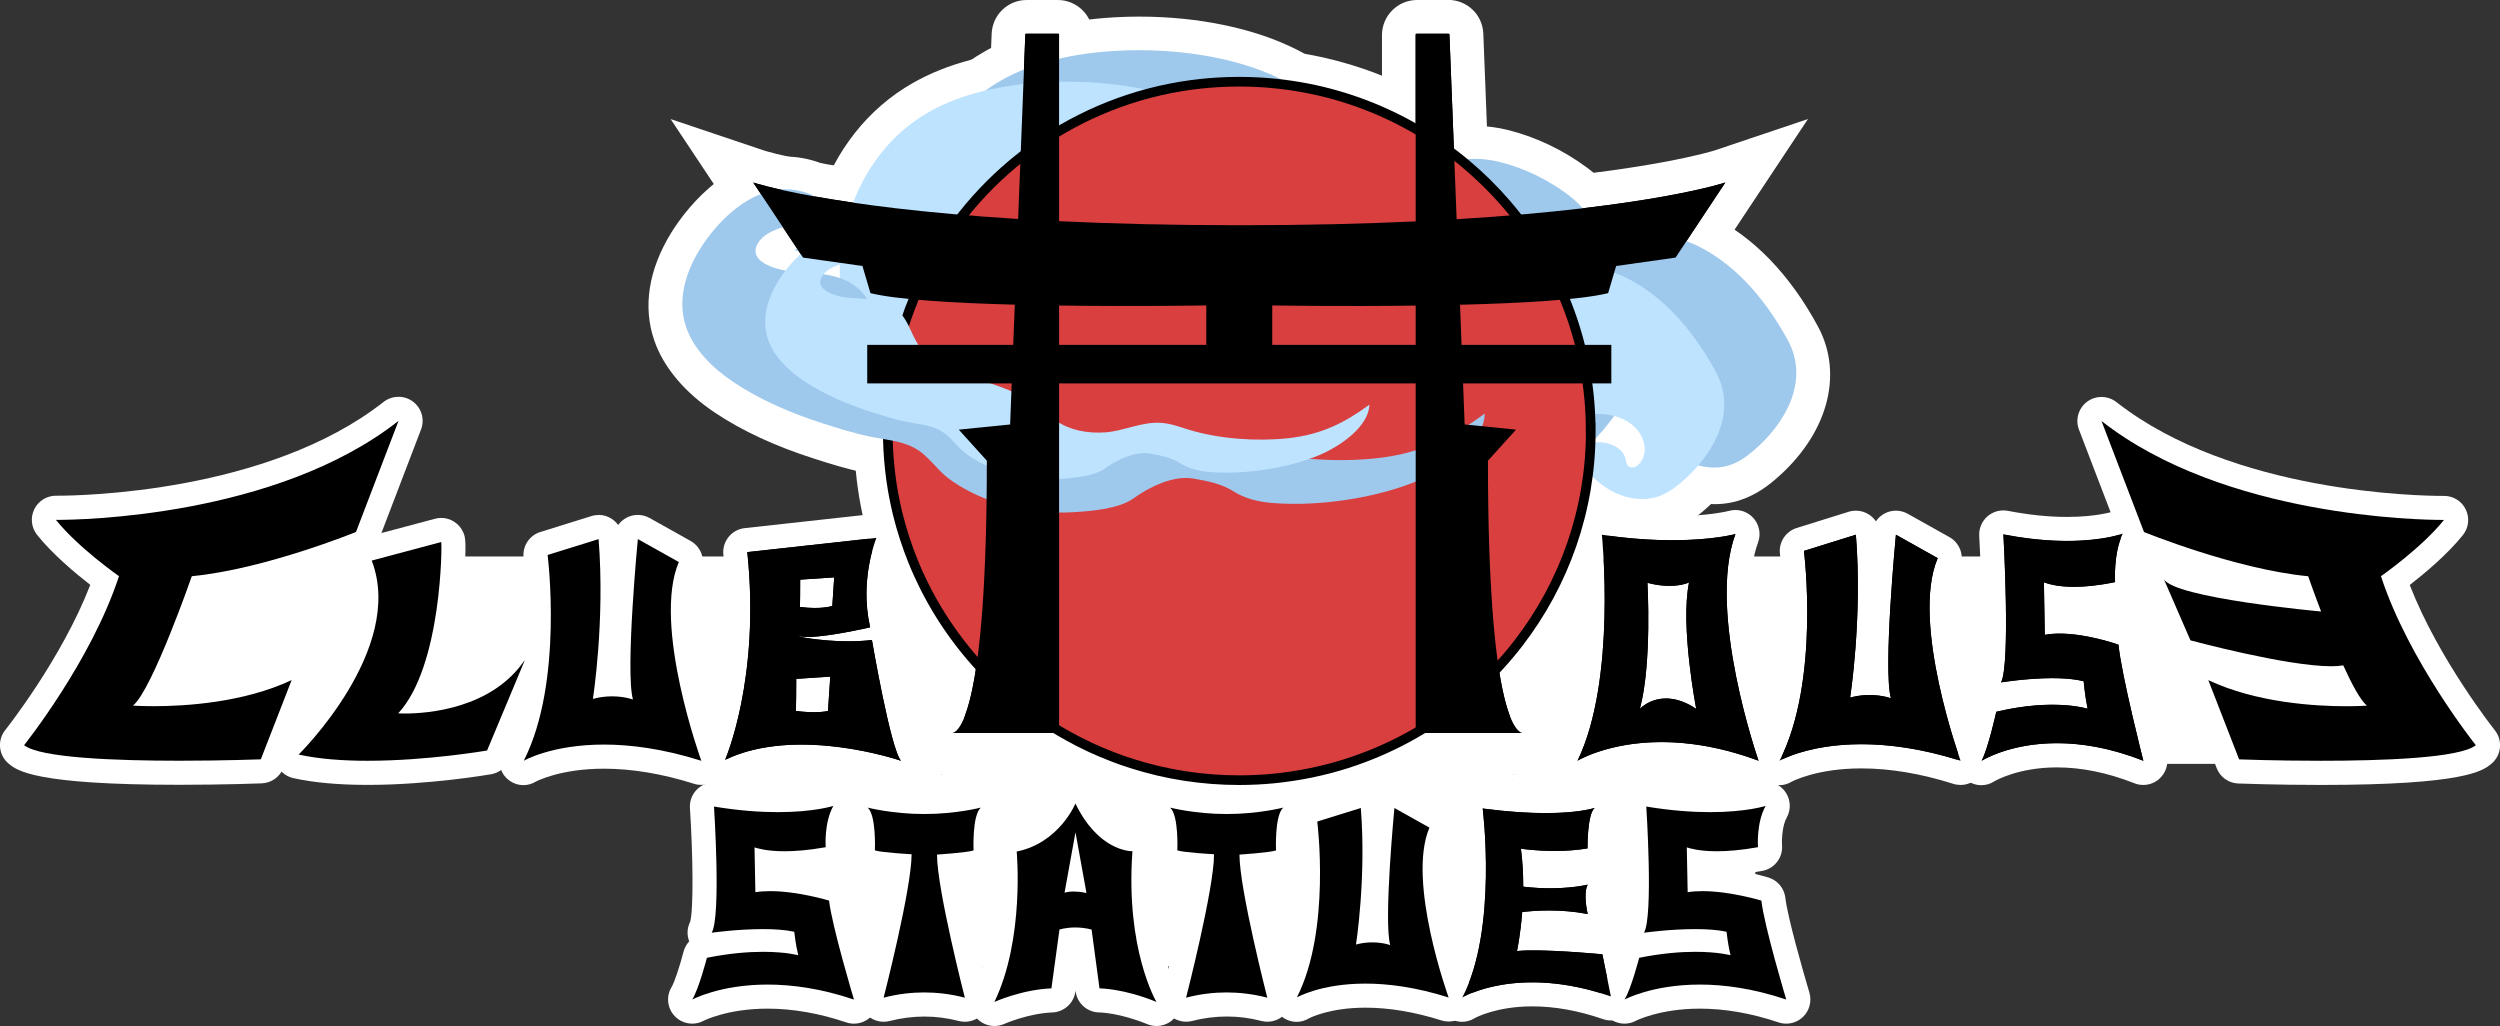 <?xml version="1.0" encoding="UTF-8"?>
<svg id="Livello_1" data-name="Livello 1" xmlns="http://www.w3.org/2000/svg" viewBox="0 0 518.35 212.74">
  <rect x="0" y="0" width="518.35" height="212.74" fill="#333333" stroke="none"/>
  <defs>
    <style>
      .cls-1 {
        fill: #9ec8ec;
      }

      .cls-2 {
        fill: #fff;
      }

      .cls-3 {
        stroke-linecap: round;
        stroke-width: 43px;
      }

      .cls-3, .cls-4, .cls-5 {
        stroke-miterlimit: 10;
      }

      .cls-3, .cls-5 {
        fill: none;
        stroke: #fff;
      }

      .cls-4 {
        fill: #da3f3f;
        stroke: #000;
        stroke-width: 2px;
      }

      .cls-6 {
        fill: #bde3ff;
      }

      .cls-5 {
        stroke-linecap: square;
        stroke-width: 53px;
      }
    </style>
  </defs>
  <line class="cls-5" x1="174.45" y1="173.87" x2="337.45" y2="173.87"/>
  <line class="cls-3" x1="39.95" y1="136.88" x2="471.95" y2="136.88"/>
  <path class="cls-2" d="m147.6,163.84c1.93,0,1.93-3,0-3s-1.93,3,0,3h0Z"/>
  <g>
    <g>
      <path d="m406.52,160.24c-.25,0-.51-.04-.75-.12-6.95-2.2-13.62-3.31-19.82-3.31-10.19,0-15.66,3.06-15.71,3.09-.39.22-.82.33-1.25.33-.63,0-1.25-.23-1.73-.69-.8-.76-1.01-1.96-.51-2.94,8.02-15.75,4.83-41.79,4.8-42.06-.15-1.2.58-2.34,1.74-2.7l10.77-3.36c.24-.08.5-.11.74-.11.49,0,.98.15,1.4.43.63.43,1.03,1.11,1.09,1.87,1.03,12.91-.08,25.21-.77,30.97.37-.02.74-.03,1.11-.03.54,0,1.04.02,1.52.06-.57-9.37,1.23-28.54,1.47-31.04.08-.84.58-1.58,1.33-1.98.36-.19.76-.29,1.16-.29.42,0,.84.11,1.22.32l8.66,4.85c1.12.62,1.58,1.99,1.08,3.17-5.22,12.2,4.7,39.9,4.8,40.18.32.89.11,1.9-.55,2.58-.48.5-1.13.77-1.8.77Z"/>
      <path class="cls-2" d="m393.11,110.88l8.66,4.85c-5.68,13.26,4.75,42.01,4.75,42.01-8.13-2.57-15.01-3.43-20.57-3.43-11.12,0-16.97,3.43-16.97,3.43,8.47-16.61,5.05-43.51,5.05-43.51l10.77-3.36c1.39,17.3-1.2,33.78-1.2,33.78,1.46-.4,2.83-.54,4.03-.54,2.65,0,4.44.68,4.44.68-1.67-5.89,1.03-33.91,1.03-33.91m-8.31-5c-.5,0-1,.07-1.49.23l-10.77,3.36c-2.31.72-3.78,3-3.47,5.4.03.25,3.11,25.59-4.54,40.61-1.02,2-.63,4.46,1.02,5.98.96.88,2.17,1.34,3.39,1.34.88,0,1.75-.24,2.55-.72.38-.2,5.39-2.76,14.46-2.76,5.95,0,12.36,1.08,19.06,3.2.5.16,1,.23,1.51.23,1.34,0,2.65-.54,3.61-1.54,1.32-1.37,1.74-3.38,1.09-5.17-2.71-7.49-8.86-28.98-4.86-38.34,1.01-2.35.08-5.08-2.15-6.33l-8.66-4.85c-.76-.42-1.6-.64-2.44-.64-.8,0-1.59.19-2.32.57-.75.39-1.38.96-1.83,1.65-.35-.53-.81-.99-1.35-1.36-.84-.57-1.81-.86-2.8-.86h0Z"/>
    </g>
    <g>
      <path d="m364.62,160.24c-.29,0-.59-.05-.87-.16-6.61-2.46-13.09-3.71-19.25-3.71-10.18,0-16.06,3.47-16.12,3.5-.4.24-.85.36-1.29.36-.61,0-1.22-.22-1.69-.65-.82-.75-1.05-1.94-.57-2.94,7.76-15.96,4.84-45.21,4.81-45.5-.08-.77.2-1.53.76-2.06.47-.45,1.09-.69,1.73-.69.12,0,.24,0,.37.03,4.93.73,9.72,1.1,14.23,1.1,7.99,0,12.4-1.18,12.44-1.19.22-.06.44-.09.66-.09.69,0,1.37.29,1.85.81.63.69.83,1.68.5,2.56-5.63,15.13,4.7,45.01,4.81,45.31.32.92.08,1.93-.61,2.61-.48.47-1.11.71-1.75.71Zm-19.19-17.92c1,0,2.01.14,3.02.41-.73-4.88-1.64-12.61-1.18-18.79-.36.02-.74.04-1.14.04-.63,0-1.27-.03-1.93-.1.12,4.25.16,12-.77,18.64.62-.12,1.29-.19,2-.19Z"/>
      <path class="cls-2" d="m359.83,110.73c-6.01,16.15,4.79,47.01,4.79,47.01-7.79-2.9-14.56-3.87-20.12-3.87-11.12,0-17.42,3.87-17.42,3.87,8.18-16.81,5.05-46.85,5.05-46.85,5.69.84,10.57,1.13,14.59,1.13,8.51,0,13.11-1.28,13.11-1.28m-9.62,10.03s-1.43.71-4.08.71c-1.25,0-2.78-.16-4.55-.63,0,0,.97,16.75-1.57,26.13.12-.13,2.06-2.15,5.42-2.15,1.73,0,3.84.54,6.27,2.16,0,0-3.36-17.21-1.49-26.22m9.62-15.03c-.44,0-.88.06-1.32.18-.11.03-4.28,1.11-11.79,1.11-4.38,0-9.05-.36-13.86-1.07-.24-.04-.49-.05-.73-.05-1.28,0-2.52.49-3.46,1.39-1.12,1.07-1.67,2.59-1.52,4.13.03.28,2.87,28.84-4.57,44.15-.97,2-.51,4.4,1.14,5.89.94.86,2.15,1.3,3.36,1.3.9,0,1.81-.24,2.61-.74.01,0,5.43-3.13,14.81-3.13,5.86,0,12.04,1.2,18.37,3.55.57.21,1.16.31,1.74.31,1.29,0,2.55-.5,3.5-1.43,1.38-1.36,1.86-3.39,1.22-5.22-2.83-8.12-9.23-31.78-4.82-43.61.66-1.76.27-3.74-1-5.13-.96-1.05-2.3-1.62-3.68-1.62h0Z"/>
    </g>
    <g>
      <path d="m444.41,160.24c-.31,0-.62-.06-.92-.18-5.82-2.3-11.53-3.47-16.99-3.47-8.98,0-14.24,3.22-14.29,3.26-.41.26-.87.38-1.33.38-.62,0-1.23-.23-1.7-.67-.83-.77-1.04-2-.51-3,.88-1.66,2.19-6.73,2.81-9.53.21-.94.93-1.67,1.86-1.89,4.27-1.01,8.38-1.52,12.23-1.52,1.66,0,3.08.09,4.24.23-.02-.17-.04-.34-.06-.5-1.2-.17-2.6-.25-4.21-.25-5.03,0-10.17.83-10.22.84-.14.02-.27.03-.41.03-.79,0-1.54-.38-2.02-1.03-.56-.76-.64-1.77-.21-2.61,1.02-2.2.9-16.97.21-29.4-.04-.77.27-1.52.85-2.02.46-.4,1.04-.62,1.64-.62.16,0,.32.02.48.05,4.46.87,8.74,1.31,12.73,1.31,6.91,0,10.61-1.34,10.65-1.35.28-.1.58-.16.87-.16.69,0,1.37.28,1.85.81.69.75.85,1.84.42,2.76-1.67,3.5-1.35,8.76-1.35,8.81.08,1.24-.77,2.36-1.99,2.61-3.31.69-6.34,1.03-9.03,1.03-1.46,0-2.68-.1-3.67-.24.02,1.48.05,3.27.08,4.95.2,0,.41,0,.62,0,6.14,0,12.76,2.34,13.04,2.44.91.33,1.55,1.15,1.65,2.12.57,5.93,5.05,23.51,5.09,23.69.23.91-.06,1.87-.77,2.5-.46.41-1.05.62-1.65.62Z"/>
      <path class="cls-2" d="m440.13,110.65c-1.98,4.15-1.59,10.05-1.59,10.05-3.55.74-6.35.98-8.53.98-3.78,0-5.66-.74-6.23-.94.01.27.18,10.9.18,10.9.97-.18,2.01-.26,3.08-.26,5.77,0,12.2,2.3,12.2,2.3.59,6.19,5.16,24.07,5.16,24.07-6.91-2.73-12.94-3.65-17.9-3.65-9.93,0-15.63,3.65-15.63,3.65,1.37-2.59,3.04-10.16,3.04-10.16,4.71-1.12,8.63-1.46,11.65-1.46,4.74,0,7.29.84,7.29.84-.52-2.37-.83-5.71-.83-5.71-1.87-.48-4.18-.64-6.49-.64-5.31,0-10.63.88-10.63.88,1.98-3.87.48-30.68.48-30.68,5.19,1.01,9.61,1.36,13.21,1.36,7.56,0,11.53-1.51,11.53-1.51m.06-5.03c-.61,0-1.22.11-1.82.35-.31.1-3.69,1.19-9.77,1.19-3.83,0-7.96-.43-12.26-1.26-.32-.06-.64-.09-.96-.09-1.2,0-2.37.43-3.29,1.23-1.16,1.01-1.79,2.51-1.71,4.05.64,11.47.81,25.48-.03,28.31-.67,1.45-.6,3.12.17,4.5-.74.68-1.27,1.58-1.5,2.6-.74,3.34-1.95,7.71-2.58,8.9-1.07,2.02-.68,4.55,1.03,6.08.95.86,2.15,1.3,3.36,1.3.94,0,1.88-.27,2.71-.82.35-.2,5.06-2.87,12.95-2.87,5.14,0,10.54,1.11,16.06,3.29.6.24,1.22.35,1.84.35,1.2,0,2.38-.43,3.31-1.25,1.41-1.24,2-3.17,1.54-4.99-1.24-4.87-4.57-18.55-5.03-23.3-.18-1.93-1.47-3.58-3.29-4.23-.23-.08-4.67-1.65-9.76-2.31,2.56-.08,5.38-.44,8.39-1.07,2.44-.51,4.14-2.74,3.97-5.23-.07-1.19-.03-5.18,1.11-7.57.89-1.86.59-4.1-.83-5.6-.97-1.03-2.28-1.59-3.62-1.59h0Zm-29.84,33.85s0,0,0,0c0,0,0,0,0,0h0Z"/>
    </g>
    <g>
      <path d="m481.19,160.24c-9.23,0-16.94-.29-17.02-.29-1-.04-1.87-.66-2.23-1.59l-6.39-16.43c-.37-.95-.12-2.04.62-2.73.47-.44,1.09-.67,1.71-.67.36,0,.72.08,1.06.24,9.34,4.4,20.82,5.14,27.09,5.17-.5-.9-1.06-2-1.69-3.32-.31.01-.64.02-.98.02-9.56,0-29.02-5.23-29.85-5.46-.73-.2-1.34-.72-1.64-1.42l-5.54-12.75c-.54-1.25.01-2.7,1.25-3.27.34-.15.69-.23,1.04-.23.86,0,1.68.44,2.14,1.21,2.04,1.74,14.69,3.91,26.74,5.19-.3-.82-.56-1.54-.77-2.11-15.02-1.82-32.39-8.86-33.15-9.17-.64-.26-1.14-.78-1.39-1.42l-8.81-23.01c-.4-1.05-.05-2.24.85-2.91.44-.33.96-.49,1.48-.49s1.09.18,1.54.53c24.72,19.41,64.65,19.98,69.12,19.98,0,0,.34,0,.35,0,.96,0,1.83.54,2.25,1.4.42.87.31,1.9-.29,2.66-3.63,4.54-9.34,9.02-12.06,11.05,5.84,16.39,18.53,32.37,18.66,32.54.86,1.07.69,2.63-.37,3.5-1.27,1.04-4.64,3.8-33.74,3.8Z"/>
      <path class="cls-2" d="m435.73,87.29c25.45,19.99,66.47,20.51,70.66,20.51.23,0,.35,0,.35,0-4.64,5.79-13.07,11.67-13.07,11.67,5.73,17.59,19.67,35.04,19.67,35.04-3.27,2.67-19.3,3.23-32.16,3.23-9.29,0-16.92-.29-16.92-.29l-6.39-16.43c10,4.71,22.21,5.41,28.57,5.41,2.69,0,4.33-.12,4.33-.12-1.33-1.07-3.13-4.41-4.93-8.38v.03c-.69.12-1.53.18-2.48.18-9.34,0-29.19-5.37-29.19-5.37l-5.54-12.75c1.93,3.99,32.63,6.77,32.63,6.77h0c-1.59-4.15-2.68-7.31-2.68-7.31-15.16-1.46-34.04-9.17-34.04-9.17l-8.81-23.01m0-5c-1.04,0-2.08.32-2.97.98-1.81,1.33-2.51,3.71-1.7,5.81l8.81,23.01c.49,1.29,1.5,2.32,2.78,2.84.17.07,1.22.5,2.91,1.13-1.76,1.37-2.44,3.8-1.51,5.94l5.54,12.75c.61,1.39,1.81,2.44,3.28,2.83.1.03.5.13,1.12.3-1.11,1.38-1.43,3.27-.77,4.95l6.39,16.43c.72,1.86,2.48,3.11,4.47,3.18.08,0,7.84.3,17.12.3,29.99,0,33.59-2.95,35.33-4.36,2.12-1.73,2.45-4.85.74-6.99-.12-.15-11.7-14.77-17.63-30.11,3.08-2.39,7.81-6.34,11.02-10.35,1.21-1.51,1.44-3.58.59-5.32-.84-1.72-2.58-2.8-4.49-2.8-.02,0-.04,0-.07,0h-.28c-4.38,0-43.51-.54-67.57-19.44-.91-.71-2-1.07-3.09-1.07h0Z"/>
    </g>
  </g>
  <path d="m368.97,157.73s13.15-7.72,37.54,0c0,0-10.43-28.75-4.75-42.01l-8.66-4.85s-2.7,28.02-1.03,33.91c0,0-3.78-1.43-8.47-.14,0,0,2.59-16.47,1.2-33.78l-10.77,3.36s3.42,26.89-5.05,43.51Z"/>
  <path d="m410.88,157.73s12.8-8.2,33.53,0c0,0-4.57-17.88-5.16-24.07,0,0-9.01-3.22-15.28-2.04,0,0-.17-10.63-.18-10.9.9.31,5.04,1.97,14.75-.04,0,0-.39-5.89,1.59-10.05,0,0-8.65,3.3-24.74.16,0,0,1.5,26.81-.48,30.68,0,0,10.96-1.81,17.12-.23,0,0,.31,3.33.83,5.71,0,0-6.87-2.24-18.95.62,0,0-1.67,7.57-3.04,10.16Z"/>
  <g>
    <g>
      <path d="m186.83,160.24c-.27,0-.54-.04-.81-.14-.09-.03-9.52-3.22-19.87-3.22-5.78,0-10.73.98-14.72,2.92-.35.17-.72.25-1.09.25-.63,0-1.26-.24-1.73-.7-.76-.73-.98-1.85-.55-2.81.07-.16,7.06-16.52,4.41-41.81-.14-1.37.85-2.59,2.21-2.75l26.78-2.95c.09,0,.18-.01.27-.01.78,0,1.53.37,2,1,.53.71.65,1.65.3,2.46-.03.07-3.25,8.01-1.18,17.02.13.55.06,1.1-.16,1.58.28.33.47.73.55,1.19,1.73,10.09,4.3,22.02,5.46,23.82.73.84.82,2.06.21,3-.47.73-1.27,1.14-2.1,1.14Zm-19.26-15.1c.41.02.8.03,1.18.03.2,0,.39,0,.57,0l.14-2.19-1.87.12c0,.68-.02,1.4-.03,2.04Zm1.39-21.58c.48,0,.89-.02,1.25-.05l.07-1.12-1.87.13c0,.35,0,.7-.01,1.03.19,0,.38,0,.56,0Z"/>
      <path class="cls-2" d="m181.73,111.52s-3.6,8.58-1.31,18.55c0,0-8.61,1.99-12.9,1.99-.46,0-.87-.02-1.22-.07-.38-.06-.61-.08-.71-.08-.65,0,4.44,1.06,10.37,1.06,1.58,0,3.22-.08,4.83-.27,0,0,3.89,22.74,6.04,25.04,0,0-9.76-3.36-20.68-3.36-5.32,0-10.93.8-15.81,3.17,0,0,7.37-16.73,4.61-43.08l26.78-2.95m-12.77,14.54c2.42,0,3.61-.43,3.61-.43l.39-5.92-7.05.47c.03,1.72-.05,5.67-.05,5.67,1.19.15,2.22.21,3.1.21m-.21,21.61c1.97,0,2.93-.25,2.93-.25l.47-7.13-7.05.47c.03,1.72-.07,6.66-.07,6.66,1.5.19,2.74.25,3.72.25m12.98-41.15c-.18,0-.36,0-.54.03l-26.78,2.95c-2.73.3-4.71,2.75-4.43,5.49,2.57,24.54-4.15,40.4-4.22,40.56-.83,1.92-.38,4.16,1.13,5.61.95.91,2.2,1.39,3.47,1.39.74,0,1.48-.16,2.18-.5,3.64-1.77,8.23-2.67,13.62-2.67,9.97,0,18.96,3.05,19.05,3.08.53.18,1.08.27,1.63.27,1.66,0,3.25-.83,4.19-2.28,1.15-1.78,1.05-4.07-.2-5.73-1.14-2.39-3.52-13.62-5.11-22.87-.07-.4-.18-.78-.33-1.13.08-.58.05-1.18-.09-1.78-1.88-8.17,1.02-15.44,1.05-15.52.67-1.63.43-3.51-.63-4.91-.95-1.26-2.43-2-3.99-2h0Zm0,10h0,0Z"/>
    </g>
    <g>
      <path d="m76.21,160.24c-5.8,0-10.79-.45-14.83-1.34-.9-.2-1.61-.87-1.86-1.75-.25-.88,0-1.83.65-2.47.21-.21,20.97-20.9,14.57-37.54-.25-.66-.22-1.4.11-2.03.32-.63.9-1.1,1.58-1.28,3.87-1.03,13.99-3.72,14.37-3.83.22-.06.45-.09.68-.09h0c1,0,1.9.6,2.3,1.51.55,1.25.34,21.88-6.3,33.86,5.43-.53,14.4-2.54,19.32-9.9.48-.72,1.27-1.11,2.08-1.11.4,0,.81.1,1.18.3,1.13.61,1.62,1.98,1.12,3.17l-7.88,18.85c-.33.79-1.04,1.35-1.88,1.5-.51.09-12.63,2.17-25.2,2.17Z"/>
      <path class="cls-2" d="m91.48,112.39c.19,0,.18,25.78-8.92,35.51,0,0,.52.04,1.43.04,4.42,0,17.98-.88,24.88-11.18l-7.88,18.85s-12.28,2.13-24.78,2.13c-4.98,0-10-.34-14.29-1.29,0,0,22.22-21.82,15.15-40.22,0,0,14.22-3.78,14.4-3.84,0,0,0,0,0,0m0-5c-.46,0-.91.06-1.35.19-.51.14-8.83,2.36-14.34,3.82-1.37.36-2.52,1.3-3.17,2.56-.64,1.26-.72,2.74-.21,4.07,4.82,12.53-8.47,29.41-13.99,34.86-1.3,1.29-1.8,3.19-1.3,4.95.51,1.76,1.93,3.1,3.72,3.5,4.22.93,9.39,1.4,15.37,1.4,12.78,0,25.11-2.12,25.63-2.21,1.68-.29,3.1-1.42,3.76-3l7.88-18.85c.99-2.37.02-5.12-2.25-6.33-.75-.4-1.56-.6-2.36-.6-1.62,0-3.2.79-4.16,2.22-3.2,4.79-8.44,7.03-12.97,8.07,1.6-4.06,2.83-8.95,3.67-14.64.63-4.24.89-8.01,1.01-10.42.25-5.2,0-5.75-.36-6.59-.79-1.83-2.6-3.01-4.59-3.01h0Z"/>
    </g>
    <g>
      <path d="m108.58,160.24c-.62,0-1.24-.23-1.72-.68-.81-.76-1.02-1.96-.51-2.96,7.87-15.43,4.73-40.97,4.7-41.22-.15-1.2.58-2.34,1.74-2.7l10.57-3.29c.24-.08.49-.11.74-.11.49,0,.98.15,1.4.43.63.43,1.03,1.11,1.09,1.87,1.01,12.63-.07,24.65-.75,30.33.34-.02.69-.03,1.04-.03.51,0,.99.02,1.44.06-.55-9.22,1.21-27.96,1.44-30.4.08-.84.58-1.58,1.33-1.98.36-.19.76-.29,1.16-.29.42,0,.84.11,1.22.32l8.5,4.76c1.12.62,1.58,1.99,1.08,3.17-5.11,11.94,4.61,39.1,4.71,39.37.32.89.11,1.9-.55,2.58-.48.5-1.13.77-1.8.77-.25,0-.51-.04-.75-.12-6.81-2.16-13.35-3.25-19.43-3.25-10.11,0-15.33,2.99-15.38,3.02-.39.23-.83.34-1.26.34Z"/>
      <path class="cls-2" d="m132.25,111.77l8.5,4.76c-5.57,13.01,4.66,41.21,4.66,41.21-7.98-2.52-14.73-3.36-20.18-3.36-10.91,0-16.64,3.36-16.64,3.36,8.31-16.3,4.95-42.67,4.95-42.67l10.57-3.29c1.36,16.97-1.18,33.13-1.18,33.13,1.43-.39,2.78-.53,3.96-.53,2.6,0,4.35.66,4.35.66-1.63-5.78,1.01-33.26,1.01-33.26m-8.15-5c-.5,0-1,.07-1.49.23l-10.57,3.29c-2.31.72-3.78,3-3.47,5.4.03.25,3.05,25.07-4.45,39.77-1.02,2-.63,4.46,1.02,5.98.96.88,2.17,1.34,3.39,1.34.88,0,1.75-.24,2.55-.72.38-.2,5.27-2.69,14.14-2.69,5.82,0,12.11,1.05,18.68,3.13.5.16,1,.23,1.51.23,1.34,0,2.65-.54,3.61-1.54,1.32-1.37,1.74-3.38,1.09-5.17-3.69-10.2-8.25-29.41-4.77-37.54,1.01-2.35.08-5.08-2.15-6.33l-8.5-4.76c-.76-.42-1.6-.64-2.44-.64-.8,0-1.59.19-2.32.57-.71.37-1.31.9-1.76,1.53-.34-.48-.77-.9-1.27-1.24-.84-.57-1.81-.86-2.8-.86h0Z"/>
    </g>
    <g>
      <path d="m37.16,160.24c-29.09,0-32.47-2.76-33.74-3.8-1.06-.87-1.23-2.43-.37-3.5.13-.17,12.83-16.17,18.66-32.54-2.72-2.02-8.42-6.51-12.06-11.05-.6-.75-.72-1.79-.29-2.66.42-.86,1.29-1.4,2.25-1.4.01,0,.35,0,.35,0,4.47,0,44.4-.56,69.12-19.97.45-.36,1-.53,1.54-.53s1.04.16,1.48.49c.9.67,1.25,1.86.85,2.91l-8.81,23.01c-.25.65-.75,1.16-1.39,1.42-.76.31-18.13,7.35-33.14,9.17-1.86,5.26-5.81,15.9-9.31,22.14,6.27-.03,17.76-.76,27.11-5.17.34-.16.7-.24,1.06-.24.62,0,1.23.23,1.71.67.75.7,1,1.78.62,2.73l-6.39,16.43c-.36.93-1.24,1.55-2.23,1.59-.08,0-7.8.29-17.03.29Z"/>
      <path class="cls-2" d="m82.62,87.29h0m0,0l-8.81,23.01s-18.87,7.71-34.04,9.17c0,0-8.21,23.61-12.2,26.83,0,0,1.65.12,4.33.12,6.36,0,18.57-.7,28.57-5.41l-6.39,16.43s-7.64.29-16.92.29c-12.86,0-28.89-.56-32.16-3.23,0,0,13.94-17.44,19.67-35.04,0,0-8.43-5.88-13.07-11.67,0,0,.12,0,.35,0,4.19,0,45.21-.52,70.66-20.51m0-5h0c-1.18,0-2.27.41-3.12,1.09-24.06,18.87-63.16,19.41-67.54,19.41h-.29s-.04,0-.06,0c-1.91,0-3.66,1.09-4.49,2.81-.85,1.74-.62,3.81.59,5.32,3.22,4.02,7.94,7.96,11.02,10.35-5.93,15.38-17.5,29.95-17.63,30.11-1.71,2.14-1.38,5.26.74,6.99,1.73,1.42,5.34,4.36,35.33,4.36,9.27,0,17.04-.29,17.12-.3,1.99-.08,3.75-1.33,4.47-3.18l6.39-16.43c.74-1.91.25-4.07-1.25-5.47-.95-.88-2.17-1.34-3.41-1.34-.72,0-1.45.16-2.13.48-7.14,3.36-15.67,4.48-21.9,4.81.97-2.06,2.08-4.6,3.36-7.75,1.48-3.65,2.78-7.14,3.64-9.49,14.98-2.13,31.51-8.83,32.26-9.14,1.28-.52,2.29-1.55,2.78-2.84l8.74-22.84c.26-.6.4-1.26.4-1.96,0-2.76-2.24-5-5-5h0Zm0,10h0,0Z"/>
    </g>
  </g>
  <g>
    <g>
      <g>
        <path class="cls-2" d="m317.48,101.44c-.82,0-1.53-.12-2.19-.37-2.45-.93-3.7-3.42-3.17-6.34.78-4.3,2.86-8.17,4.88-11.9.81-1.5,1.58-2.93,2.24-4.34,1.09-2.31,1.76-4.62,2.03-6.86-.68,1.67-1.82,3-2.81,4.16-.2.24-.4.47-.6.71-1.57,1.9-3.4,3.66-5.14,5.3-4.48,4.21-8.62,7.27-13.03,9.62-6.23,3.31-13.15,5.06-20.01,5.06-3.26,0-6.47-.4-9.52-1.2l-.25-.06-.23-.1c-6.56-2.78-13.34-4.3-19.07-4.3-1.28,0-2.53.07-3.72.22-1,.12-1.96.5-3.07.94-.98.39-2.1.83-3.37,1.13-1.41.33-2.85.5-4.27.5-7.21,0-12.83-4.26-17.35-7.68-.54-.41-1.07-.81-1.6-1.2-2.28-1.68-5-3.06-7.67-3.86-1.16-.35-2.47-.56-3.86-.77-2.06-.32-4.2-.65-6.3-1.52-4.63-1.9-7.16-5.67-8.66-8.34-5.73-10.21-6.79-22.18-2.97-33.71,3.35-10.11,9.6-18.01,18.06-22.85,6.66-3.81,15.19-6.04,25.34-6.62,1.63-.09,3.29-.14,4.94-.14,11.82,0,22.89,2.31,31.18,6.5,9.07,4.59,13.63,12.55,12.21,21.3-.77,4.76-2.56,11.06-6.68,16.16,1.16-.87,2.32-1.82,3.48-2.87,1.69-1.52,3.26-3.08,4.93-4.74,3.25-3.22,6.6-6.54,10.71-9.39,4.07-2.82,8.83-4.31,13.75-4.31,2.02,0,4.07.25,6.07.75,5.3,1.32,10.52,3.81,15.11,7.21,4.01,2.97,6.01,6.12,8.14,9.46.31.48.62.97.94,1.47.43.66.76,1.03,1.09,1.22.21.12.62.25,1.16.25s.96-.13,1.17-.26c.27-.16.58-.43.95-.73.9-.77,2.13-1.82,4.06-2.31.76-.19,1.57-.29,2.4-.29,2.53,0,4.95.91,6.53,1.68,7.94,3.85,15.01,11.22,20.44,21.3,4.7,8.71,1.57,19.25-8.17,27.5-1.57,1.33-4.04,3.18-7.29,3.88-.93.2-1.9.3-2.89.3-2.61,0-5.4-.72-7.83-2.02-2.85-1.52-5-3.62-6.89-5.66-.72-.77-2.65-2.85-2.41-5.48-.53.63-1.04,1.29-1.57,1.98-.6.78-1.2,1.55-1.83,2.31-2.74,3.25-8.56,8.77-16.75,9.28-.22.01-.44.02-.67.02Zm-23.09-42.1c-.08.15-.15.29-.2.43-.25.74.08,1.74.83,2.67-.47-.82-.75-1.8-.65-2.95,0-.05,0-.1.02-.15Z"/>
        <path class="cls-2" d="m236.13,10.42c10.21,0,21.16,1.85,29.6,6.12,7.88,3.99,11.5,10.46,10.34,17.62-.94,5.81-3.29,12.63-8.42,17.1-3.02,2.63-6.72,3.66-10.59,3.66s-7.67-.98-11.25-2.43c-3.64-1.47-5.63-3.75-6.77-6.87-.76-2.08-.66-4.44.91-6.23,1.14-1.29,3.17-2.15,5.15-2.15.75,0,1.49.12,2.17.39,2.58,1.01,3.53,3.54,5.83,4.89.52.31.94.44,1.28.44,1.98,0,.99-4.63.13-5.58-2.36-2.61-6.5-4.22-10.62-4.22-.86,0-1.73.07-2.57.22-12.21,2.14-10.99,13.05-5.24,19.27,4.46,4.83,12.11,8.02,19.81,8.02,1.17,0,2.33-.07,3.49-.22,7.75-1.02,14.16-5.23,19.28-9.84,5.12-4.61,9.44-9.8,15.3-13.85,3.41-2.36,7.47-3.68,11.76-3.68,1.71,0,3.46.21,5.23.65,5.18,1.29,9.96,3.73,13.88,6.62,4.03,2.98,5.77,6.25,8.23,10.02.57.88,1.25,1.75,2.27,2.34.83.48,1.87.72,2.91.72s2.11-.25,2.95-.74c1.45-.85,2.28-2.21,4.1-2.67.5-.13,1.02-.18,1.54-.18,1.76,0,3.58.64,5,1.33,8.85,4.29,14.97,12.55,18.89,19.81,4.35,8.07-.06,17-7.35,23.17-1.61,1.36-3.47,2.64-5.77,3.13-.71.15-1.43.22-2.15.22-2.18,0-4.37-.64-6.18-1.6-2.42-1.29-4.26-3.11-5.98-4.95-.92-.98-1.85-2.19-1.34-3.34.27-.61.92-1.09,1.64-1.42.85-.38,1.79-.56,2.73-.56,2.64,0,5.28,1.39,5.69,3.52.12.62.25,1.76,1.31,1.76.1,0,.21-.01.33-.03.55-.1.96-.45,1.27-.82,1.99-2.38.92-5.94-1.42-7.94-1.78-1.51-4.42-2.37-7.06-2.37-.76,0-1.51.07-2.25.22-2.91.58-5.29,2.2-7.12,4.04-1.83,1.84-3.19,3.92-4.83,5.87-3.19,3.79-8.13,7.66-14.29,8.04-.15,0-.3.02-.45.02-.33,0-.66-.03-.95-.14-1.06-.4-1.13-1.54-.97-2.44.97-5.35,4.48-10.35,6.84-15.38,3.54-7.53,3.61-15.85-1.6-22.94-1.62-2.2-3.76-4.27-6.63-5.49-2.02-.86-4.34-1.26-6.65-1.26-.83,0-1.67.05-2.49.15-3.1.38-6.03,1.42-8.6,2.81-2.5,1.35-4.79,3.14-5.55,5.42-.79,2.4.29,5.02,2.32,6.94,1.86,1.75,4.73,3.32,7.55,3.99.7.17,1.44.26,2.17.26.98,0,1.95-.17,2.78-.57,1.9-.91,2.66-2.76,2.88-4.49.17-1.28-.3-2.23-1.88-2.23-.18,0-.38.01-.59.04-1.21.15-2.41.9-3.62.9-.24,0-.49-.03-.73-.1-.62-.18-1.14-.51-1.64-.84-1.12-.72-2.36-1.62-2.26-2.75.1-1.17,1.59-1.94,2.95-2.48,1.73-.69,3.54-1.31,5.45-1.59.68-.1,1.38-.16,2.07-.16,1.26,0,2.52.18,3.65.61,2.31.87,3.85,2.64,4.8,4.49,1.3,2.55,1.66,5.33,1.59,8.07-.06,2.13-1.79,3.8-3.2,5.51-1.44,1.74-3.14,3.38-4.84,4.98-3.6,3.39-7.58,6.58-12.28,9.08-5.46,2.91-11.87,4.65-18.36,4.65-2.89,0-5.79-.35-8.63-1.09-6.04-2.55-13.36-4.58-20.43-4.58-1.4,0-2.79.08-4.15.25-2.52.31-4.42,1.58-6.81,2.14-1.19.28-2.35.41-3.46.41-6.81,0-12.22-4.77-16.86-8.2-2.47-1.82-5.54-3.43-8.73-4.4-3.19-.97-6.79-.92-9.85-2.17-3.37-1.38-5.42-4.11-6.93-6.81-5.43-9.67-6.07-20.73-2.7-30.89,2.65-7.99,7.73-15.91,16.48-20.91,6.82-3.9,15.35-5.68,23.8-6.16,1.55-.09,3.14-.13,4.74-.13m0-7c-1.72,0-3.45.05-5.14.15-10.7.61-19.74,2.99-26.87,7.07-9.23,5.27-16.02,13.85-19.65,24.79-4.13,12.47-2.98,25.44,3.24,36.52,1.75,3.12,4.74,7.54,10.38,9.86,2.49,1.02,4.94,1.4,7.1,1.74,1.26.2,2.46.38,3.38.66,2.29.69,4.64,1.88,6.6,3.33.51.38,1.03.77,1.56,1.17,4.68,3.54,11.08,8.39,19.46,8.39,1.69,0,3.4-.2,5.07-.6,1.52-.36,2.81-.87,3.85-1.28.92-.37,1.66-.66,2.21-.73,1.04-.13,2.15-.2,3.29-.2,5.28,0,11.56,1.43,17.71,4.03l.47.2.49.13c3.34.87,6.84,1.32,10.4,1.32,7.43,0,14.92-1.89,21.65-5.47,3.07-1.63,6.01-3.58,8.99-5.97-.71,1.77-1.29,3.63-1.64,5.58-.83,4.59,1.33,8.7,5.38,10.23,1.06.4,2.19.6,3.43.6.3,0,.59-.01.88-.03,6.92-.43,13.62-4.04,18.93-10.19.26.33.55.66.86.99,2.1,2.27,4.51,4.6,7.81,6.37,2.93,1.56,6.3,2.43,9.48,2.43,1.24,0,2.46-.13,3.63-.38,4.02-.87,6.96-3.06,8.82-4.63,10.91-9.24,14.43-21.73,8.99-31.83-5.79-10.73-13.39-18.61-22-22.79-2.78-1.35-5.49-2.03-8.06-2.03-1.13,0-2.22.13-3.27.4-2.37.6-3.98,1.8-5.04,2.68-.17-.27-.34-.53-.51-.8-2.2-3.46-4.48-7.04-9.01-10.4-4.95-3.66-10.61-6.36-16.35-7.79-2.28-.57-4.61-.86-6.92-.86-5.64,0-11.08,1.7-15.74,4.93-2.73,1.89-5.11,3.94-7.32,6.02.12-.6.22-1.18.32-1.74,1.68-10.33-3.59-19.67-14.09-24.99-8.76-4.44-20.4-6.88-32.76-6.88h0Z"/>
      </g>
      <g>
        <path class="cls-2" d="m302.54,108.01c-.82,0-1.53-.12-2.19-.37-2.46-.93-3.71-3.42-3.17-6.34.78-4.29,2.86-8.16,4.88-11.9.81-1.5,1.58-2.93,2.24-4.34,1.09-2.31,1.76-4.62,2.03-6.86-.68,1.67-1.82,3-2.81,4.16-.2.24-.4.47-.6.71-1.57,1.9-3.4,3.66-5.14,5.3-4.48,4.22-8.62,7.27-13.03,9.62-6.23,3.31-13.15,5.06-20.01,5.06-3.26,0-6.46-.4-9.52-1.2l-.25-.06-.23-.1c-6.56-2.78-13.33-4.3-19.07-4.3-1.28,0-2.53.07-3.72.22-1,.12-1.96.5-3.07.94-.98.39-2.1.83-3.37,1.13-1.41.33-2.85.5-4.27.5-7.21,0-12.83-4.26-17.35-7.68-.54-.41-1.07-.81-1.6-1.2-2.28-1.68-5-3.06-7.67-3.86-1.16-.35-2.47-.56-3.86-.77-2.06-.32-4.2-.65-6.3-1.52-4.63-1.9-7.16-5.67-8.66-8.34-5.73-10.21-6.79-22.18-2.97-33.71,3.35-10.11,9.6-18.01,18.06-22.85,6.66-3.81,15.19-6.03,25.34-6.62,1.63-.09,3.29-.14,4.94-.14,11.82,0,22.89,2.31,31.18,6.5,9.07,4.59,13.63,12.55,12.21,21.3-.77,4.76-2.56,11.06-6.68,16.17,1.16-.87,2.32-1.82,3.48-2.87,1.69-1.52,3.26-3.08,4.93-4.74,3.25-3.22,6.6-6.55,10.72-9.39,4.07-2.82,8.83-4.31,13.75-4.31,2.02,0,4.07.25,6.08.75,5.3,1.32,10.52,3.81,15.11,7.21,4.01,2.96,6.02,6.12,8.14,9.46.31.48.62.97.94,1.47.44.67.75,1.02,1.09,1.22.21.12.63.25,1.16.25s.96-.13,1.17-.26c.27-.16.58-.43.94-.73.9-.77,2.13-1.82,4.06-2.31.76-.19,1.57-.29,2.4-.29,2.53,0,4.95.91,6.53,1.68,7.94,3.85,15.01,11.22,20.44,21.3,4.7,8.71,1.57,19.25-8.17,27.5-1.57,1.33-4.04,3.18-7.29,3.88-.93.2-1.9.3-2.89.3-2.61,0-5.39-.72-7.83-2.02-2.84-1.52-4.99-3.62-6.89-5.66-.72-.77-2.65-2.85-2.41-5.48-.53.63-1.04,1.29-1.57,1.98-.6.78-1.2,1.55-1.84,2.31-2.74,3.25-8.56,8.77-16.75,9.28-.22.01-.44.02-.67.02Zm-23.09-42.1c-.08.15-.15.29-.2.43-.25.74.08,1.74.83,2.67-.46-.82-.75-1.8-.65-2.94,0-.05,0-.1.02-.15Z"/>
        <path class="cls-2" d="m221.19,16.99c10.21,0,21.16,1.85,29.6,6.12,7.88,3.99,11.5,10.46,10.34,17.62-.94,5.81-3.29,12.63-8.42,17.1-3.02,2.63-6.72,3.66-10.59,3.66s-7.67-.98-11.25-2.43c-3.64-1.47-5.63-3.75-6.77-6.87-.76-2.08-.66-4.44.91-6.23,1.14-1.29,3.17-2.15,5.15-2.15.75,0,1.49.12,2.17.39,2.58,1.01,3.53,3.54,5.83,4.89.52.31.94.44,1.28.44,1.98,0,.99-4.63.13-5.58-2.36-2.61-6.5-4.22-10.62-4.22-.86,0-1.73.07-2.57.22-12.21,2.14-10.99,13.05-5.24,19.27,4.46,4.83,12.11,8.02,19.81,8.02,1.17,0,2.33-.07,3.49-.22,7.75-1.02,14.16-5.23,19.28-9.84,5.12-4.61,9.44-9.8,15.3-13.85,3.41-2.36,7.47-3.68,11.76-3.68,1.71,0,3.46.21,5.23.65,5.18,1.29,9.96,3.73,13.88,6.62,4.03,2.98,5.77,6.25,8.23,10.02.57.88,1.25,1.75,2.27,2.34.83.48,1.87.72,2.91.72s2.11-.25,2.95-.74c1.45-.85,2.28-2.21,4.1-2.67.5-.13,1.02-.18,1.54-.18,1.76,0,3.58.64,5,1.33,8.85,4.29,14.97,12.55,18.89,19.81,4.35,8.07-.06,17-7.35,23.17-1.61,1.36-3.47,2.64-5.77,3.13-.71.15-1.43.22-2.15.22-2.18,0-4.37-.64-6.18-1.6-2.42-1.29-4.26-3.11-5.98-4.95-.92-.98-1.85-2.19-1.34-3.34.27-.61.92-1.09,1.64-1.42.85-.38,1.79-.56,2.73-.56,2.64,0,5.28,1.39,5.69,3.52.12.62.25,1.76,1.31,1.76.1,0,.21-.01.33-.03.55-.1.96-.45,1.27-.82,1.99-2.38.92-5.94-1.42-7.94-1.78-1.51-4.42-2.37-7.06-2.37-.76,0-1.51.07-2.25.22-2.91.58-5.29,2.2-7.12,4.04-1.83,1.84-3.19,3.92-4.83,5.87-3.19,3.79-8.13,7.66-14.29,8.04-.15,0-.3.02-.45.02-.33,0-.66-.03-.95-.14-1.06-.4-1.13-1.54-.97-2.44.97-5.35,4.48-10.35,6.84-15.38,3.54-7.53,3.61-15.85-1.6-22.94-1.62-2.2-3.76-4.27-6.63-5.49-2.02-.86-4.34-1.26-6.65-1.26-.83,0-1.67.05-2.49.15-3.1.38-6.03,1.42-8.6,2.81-2.5,1.35-4.79,3.14-5.55,5.42-.79,2.4.29,5.02,2.32,6.94,1.86,1.75,4.73,3.32,7.55,3.99.7.17,1.44.26,2.17.26.98,0,1.95-.17,2.78-.57,1.9-.91,2.66-2.76,2.88-4.49.17-1.28-.3-2.23-1.88-2.23-.18,0-.38.01-.59.04-1.21.15-2.41.9-3.62.9-.24,0-.49-.03-.73-.1-.62-.18-1.14-.51-1.64-.84-1.12-.72-2.36-1.62-2.26-2.75.1-1.17,1.59-1.94,2.95-2.48,1.73-.69,3.54-1.31,5.45-1.59.68-.1,1.38-.16,2.07-.16,1.26,0,2.52.18,3.65.61,2.31.87,3.85,2.64,4.8,4.49,1.3,2.55,1.66,5.33,1.59,8.07-.06,2.13-1.79,3.8-3.2,5.51-1.44,1.74-3.14,3.38-4.84,4.98-3.6,3.39-7.58,6.58-12.28,9.08-5.46,2.91-11.87,4.65-18.36,4.65-2.89,0-5.79-.35-8.63-1.09-6.04-2.55-13.36-4.58-20.43-4.58-1.4,0-2.79.08-4.15.25-2.52.31-4.42,1.58-6.81,2.14-1.19.28-2.35.41-3.46.41-6.81,0-12.22-4.77-16.86-8.2-2.47-1.82-5.54-3.43-8.73-4.4-3.19-.97-6.79-.92-9.85-2.17-3.37-1.38-5.42-4.11-6.93-6.81-5.43-9.67-6.07-20.73-2.7-30.89,2.65-7.99,7.73-15.91,16.48-20.91,6.82-3.9,15.35-5.68,23.8-6.16,1.55-.09,3.14-.13,4.74-.13m0-7c-1.72,0-3.45.05-5.14.15-10.7.61-19.74,2.99-26.87,7.07-9.23,5.27-16.02,13.85-19.65,24.79-4.13,12.47-2.98,25.44,3.24,36.52,1.75,3.12,4.74,7.54,10.38,9.86,2.49,1.02,4.94,1.4,7.1,1.74,1.26.2,2.46.38,3.38.66,2.29.69,4.64,1.88,6.6,3.33.51.38,1.03.77,1.56,1.17,4.68,3.54,11.08,8.39,19.46,8.39,1.69,0,3.4-.2,5.07-.6,1.52-.36,2.81-.87,3.85-1.28.92-.37,1.66-.66,2.21-.73,1.04-.13,2.15-.2,3.29-.2,5.28,0,11.56,1.43,17.71,4.03l.47.2.49.13c3.34.87,6.84,1.32,10.4,1.32,7.43,0,14.92-1.89,21.65-5.47,3.07-1.63,6.01-3.58,8.99-5.97-.71,1.77-1.29,3.63-1.64,5.58-.83,4.59,1.33,8.7,5.38,10.23,1.06.4,2.19.6,3.43.6.3,0,.59-.01.88-.03,6.92-.43,13.62-4.04,18.93-10.19.26.33.55.66.86.99,2.1,2.27,4.51,4.6,7.81,6.37,2.93,1.56,6.3,2.43,9.48,2.43,1.24,0,2.46-.13,3.63-.38,4.02-.87,6.96-3.06,8.82-4.64,10.91-9.24,14.43-21.73,8.99-31.83-5.79-10.73-13.39-18.61-22-22.79-2.78-1.35-5.49-2.03-8.06-2.03-1.13,0-2.22.13-3.27.4-2.37.6-3.98,1.8-5.04,2.68-.17-.27-.34-.53-.51-.8-2.2-3.46-4.48-7.04-9.01-10.39-4.95-3.66-10.61-6.36-16.35-7.79-2.28-.57-4.61-.86-6.92-.86-5.64,0-11.08,1.7-15.74,4.93-2.73,1.89-5.11,3.94-7.32,6.02.12-.6.22-1.18.32-1.74,1.68-10.33-3.59-19.67-14.09-24.99-8.76-4.44-20.4-6.88-32.76-6.88h0Z"/>
      </g>
      <g>
        <path class="cls-2" d="m256.95,166.24c-7.94,0-15.77-1.22-23.28-3.62-1.4-.44-2.83-.94-4.24-1.5-3.3-1.27-6.55-2.79-9.66-4.53-5.09-2.84-9.87-6.27-14.19-10.21-1.53-1.39-3.06-2.89-4.52-4.46-1.59-1.71-3.11-3.5-4.51-5.31-.13-.17-.27-.35-.41-.54-2.89-3.79-5.46-7.92-7.6-12.22-.91-1.83-1.74-3.69-2.48-5.52-1.34-3.33-2.46-6.83-3.34-10.41-.29-1.24-.56-2.48-.8-3.71-.41-2.15-.73-4.35-.95-6.56-.26-2.52-.4-5.15-.4-7.81,0-.87.02-1.73.04-2.58.15-4.49.69-9,1.63-13.38.05-.24.1-.48.16-.71,1.47-6.66,3.86-13.11,7.08-19.14.04-.08.19-.35.19-.35.33-.61.66-1.21,1.01-1.81,12.14-21.15,33.81-35.34,57.98-37.95,1.24-.13,2.4-.23,3.55-.3,1.52-.1,3.13-.15,4.74-.15s3.19.05,4.76.15c1.21.08,2.38.18,3.48.3,17.11,1.83,33.29,9.55,45.56,21.73,12.26,12.17,20.1,28.29,22.06,45.38.25,2.14.41,4.32.47,6.49.02.77.04,1.55.04,2.33,0,16.88-5.4,32.88-15.61,46.27-2.79,3.66-5.93,7.08-9.32,10.18-1.8,1.64-3.69,3.21-5.62,4.65-7.89,5.93-16.72,10.22-26.25,12.74-2.71.71-5.47,1.28-8.23,1.69-1.25.19-2.55.36-3.84.48-2.51.24-5.04.36-7.52.36Z"/>
        <path class="cls-2" d="m256.95,16.99c1.53,0,3.04.05,4.55.14,1.11.07,2.22.16,3.32.28,33.78,3.62,60.65,30.33,64.53,64.03.24,2.04.39,4.11.45,6.2.02.74.03,1.48.03,2.23,0,16.6-5.55,31.9-14.89,44.15-2.67,3.5-5.65,6.75-8.9,9.71-1.71,1.56-3.5,3.04-5.36,4.43-7.39,5.55-15.86,9.73-25.05,12.16-2.56.68-5.18,1.22-7.84,1.61-1.21.19-2.44.34-3.67.46-2.36.23-4.76.35-7.18.35-7.74,0-15.2-1.21-22.21-3.45-1.36-.43-2.71-.9-4.03-1.42-3.19-1.22-6.27-2.67-9.22-4.33-4.89-2.73-9.43-6-13.55-9.75-1.5-1.36-2.94-2.78-4.32-4.26-1.51-1.62-2.95-3.31-4.3-5.06-.12-.16-.25-.32-.37-.48-2.78-3.64-5.22-7.56-7.28-11.69-.85-1.71-1.65-3.47-2.36-5.26-1.29-3.21-2.35-6.52-3.19-9.93-.28-1.17-.53-2.35-.76-3.55-.39-2.05-.69-4.13-.9-6.24-.25-2.45-.38-4.94-.38-7.45,0-.83.02-1.65.04-2.47.14-4.36.67-8.63,1.55-12.77.05-.22.09-.43.14-.65,1.44-6.49,3.74-12.64,6.79-18.34.05-.1.1-.19.15-.29.31-.58.63-1.15.96-1.73,11.33-19.73,31.62-33.65,55.32-36.21,1.12-.12,2.24-.22,3.38-.28,1.5-.1,3.01-.14,4.53-.14m0-7c-1.69,0-3.36.05-4.98.16-1.16.07-2.37.17-3.67.31-25.28,2.73-47.95,17.57-60.65,39.69-.36.62-.71,1.25-1.05,1.89l-.03.05-.03.05c-.06.11-.11.21-.16.31-3.35,6.29-5.84,13.02-7.39,20-.06.24-.11.49-.16.73-.98,4.59-1.55,9.3-1.7,14-.03.94-.05,1.82-.05,2.7,0,2.77.14,5.53.42,8.18.23,2.28.56,4.59.99,6.82.25,1.31.53,2.59.83,3.85.92,3.78,2.1,7.44,3.5,10.93.77,1.91,1.64,3.85,2.59,5.77,2.23,4.48,4.91,8.78,7.95,12.78.15.2.29.39.44.58,1.45,1.87,3.04,3.74,4.7,5.53,1.53,1.65,3.13,3.22,4.75,4.68,4.51,4.1,9.5,7.7,14.83,10.67,3.23,1.81,6.64,3.41,10.12,4.75,1.45.56,2.95,1.1,4.44,1.56,7.82,2.5,16.01,3.77,24.31,3.77,2.6,0,5.24-.13,7.85-.38,1.35-.13,2.71-.3,4.05-.51,2.85-.42,5.74-1.02,8.57-1.76,9.97-2.64,19.21-7.13,27.47-13.33,2-1.5,3.98-3.14,5.87-4.86,3.54-3.23,6.82-6.81,9.74-10.64,10.68-14.01,16.32-30.74,16.32-48.39,0-.81-.01-1.64-.04-2.45-.07-2.25-.23-4.54-.49-6.78-2.06-17.87-10.25-34.73-23.07-47.46-12.83-12.74-29.76-20.81-47.66-22.73-1.15-.13-2.38-.23-3.63-.31-1.64-.1-3.32-.15-4.98-.15h0Z"/>
      </g>
      <g>
        <path class="cls-2" d="m219.38,110.43c-4.76-.05-9.57-.84-13.9-2.27-4.15-1.37-7.95-3.31-10.96-5.6-1.32-1.01-2.38-2.15-3.3-3.15-1.12-1.21-2.08-2.25-3.33-2.93-1.53-.83-3.58-1.18-5.76-1.55-.85-.14-1.69-.29-2.52-.46-3.35-.69-6.59-1.72-9.72-2.72-7.73-2.47-14.33-5.52-19.67-9.1-5.71-3.82-9.6-8.42-11.26-13.29-2.01-5.91-.92-12.56,3.17-19.22,4.2-6.85,11.86-14.17,20.75-14.17,1.88,0,3.76.32,5.59.96,3.81,1.32,6.65,4.38,8.01,8.61,1.15,3.6.44,6.9-1.85,8.94,1.1.34,2.18.78,3.21,1.36,4.09,2.29,5.72,5.83,7.02,8.67.62,1.34,1.2,2.61,1.97,3.63,2.71,3.6,8.55,5.8,13.81,7.58l1.77.59c4.6,1.54,9.35,3.13,13.46,5.76,1.64,1.05,3.07,2.2,4.44,3.31,1.11.9,2.17,1.75,3.29,2.51,2.53,1.72,5.83,2.63,9.55,2.63.59,0,1.2-.02,1.81-.07,1.9-.14,3.83-.66,5.87-1.2,2.71-.72,5.52-1.47,8.65-1.47.4,0,.8.01,1.21.04,2.61.17,4.88.9,7.08,1.61.45.15.9.29,1.36.43,5.48,1.68,12.16,2.61,18.81,2.61,2.47,0,4.88-.13,7.18-.38,8.75-.96,14.58-4.15,20.64-8.64l5.72-4.24-.14,7.12c-.15,7.7-8.64,14.03-15.86,17.11-7.58,3.24-17.69,5.17-27.04,5.17-1.65,0-3.27-.06-4.8-.19-3.92-.31-7.11-1.28-9.76-2.96-1.91-1.21-4.21-1.68-7.02-2.18-.29-.05-.61-.08-.95-.08-2.89,0-6.46,1.85-8.83,3.58-3.63,2.65-9.67,3.3-14.53,3.57-.88.05-1.77.07-2.64.07h-.53Z"/>
        <path class="cls-2" d="m162.88,39.47c1.44,0,2.92.24,4.44.76,3.18,1.11,4.98,3.76,5.82,6.38.64,1.99.66,4.45-1.45,5.7-.83.49-1.81.69-2.84.69-1.4,0-2.89-.37-4.15-.88.01,0,.03,0,.04,0,.61,0,3.33-3.63,1.53-4.67-.52-.3-1.16-.42-1.81-.42-.33,0-.65.03-.97.09-2.14.39-4.66,1.45-5.85,2.91-3.67,4.5,3.6,6.53,7.95,6.74,3.67.18,7.45.4,10.54,2.13,4.81,2.7,5.11,7.65,7.91,11.36,3.3,4.38,9.71,6.83,15.48,8.79,4.99,1.69,10.22,3.27,14.46,5.98,2.76,1.77,4.97,3.94,7.65,5.77,3.27,2.22,7.29,3.24,11.52,3.24.69,0,1.38-.03,2.07-.08,4.87-.37,9.34-2.66,14.25-2.66.33,0,.65.01.98.03,2.68.17,5.14,1.13,7.64,1.89,6.01,1.85,13.06,2.77,19.84,2.77,2.58,0,5.13-.13,7.56-.4,9.34-1.02,15.75-4.42,22.34-9.31-.12,5.85-7.62,11.35-13.74,13.96-7.23,3.08-16.98,4.89-25.66,4.89-1.55,0-3.06-.06-4.53-.17-3.04-.24-5.79-.93-8.16-2.43-2.45-1.55-5.15-2.12-8.29-2.67-.51-.09-1.03-.13-1.55-.13-3.93,0-8.22,2.31-10.89,4.25-2.97,2.17-8.77,2.68-12.66,2.9-.81.05-1.63.07-2.45.07-.16,0-.33,0-.49,0-4.4-.05-8.79-.75-12.84-2.09-3.61-1.19-7.13-2.93-9.94-5.06-2.59-1.97-4.06-4.73-7.09-6.37-2.72-1.48-6.11-1.71-9.23-2.35-3.19-.66-6.38-1.68-9.43-2.65-6.74-2.15-13.2-4.95-18.73-8.65-4.57-3.06-8.35-6.99-9.89-11.51-1.87-5.48-.24-11.24,2.84-16.27,3.02-4.93,9.63-12.51,17.77-12.51m0-7c-13,0-21.46,12.13-23.74,15.84-4.65,7.58-5.86,15.25-3.5,22.18,1.91,5.61,6.28,10.82,12.63,15.07,5.62,3.76,12.51,6.95,20.49,9.5l.06.02c3.22,1.03,6.55,2.09,10.09,2.82.91.19,1.79.34,2.64.48,1.8.3,3.66.62,4.67,1.17.74.4,1.49,1.21,2.43,2.23,1.03,1.11,2.19,2.37,3.76,3.56,3.32,2.52,7.46,4.65,11.98,6.14,4.73,1.56,9.76,2.38,14.95,2.44.19,0,.38,0,.57,0,.94,0,1.9-.03,2.84-.08,5.67-.32,12.05-1.07,16.4-4.24,2.35-1.71,5.13-2.91,6.76-2.91.17,0,.28.01.34.03,2.84.5,4.5.89,5.75,1.68,3.14,1.99,6.85,3.14,11.35,3.5,1.63.13,3.34.2,5.09.2,9.79,0,20.42-2.04,28.41-5.45,8.18-3.49,17.8-10.89,17.99-20.26l.28-14.24-11.45,8.48c-5.61,4.15-10.97,7.1-18.94,7.97-2.17.24-4.46.36-6.8.36-6.31,0-12.63-.87-17.78-2.46-.44-.13-.87-.28-1.31-.42-2.29-.74-4.89-1.58-7.93-1.77-.47-.03-.96-.05-1.44-.05-3.58,0-6.75.84-9.55,1.59-1.88.5-3.66.97-5.23,1.09-.52.04-1.04.06-1.55.06-3.02,0-5.64-.7-7.58-2.02-1-.68-2-1.49-3.06-2.34-1.38-1.12-2.95-2.38-4.75-3.54-4.47-2.86-9.44-4.52-14.24-6.13-.59-.2-1.17-.39-1.75-.59-3.2-1.08-9.85-3.34-12.14-6.38-.54-.71-1.02-1.77-1.58-2.98-1.41-3.08-3.34-7.28-8.25-10.12.93-2.5.98-5.44.01-8.45-1.68-5.23-5.39-9.18-10.19-10.85-2.2-.76-4.47-1.15-6.74-1.15h0Z"/>
      </g>
      <g>
        <path d="m195.44,161.63h-.35s.13.05.35,0Z"/>
        <path d="m313.97,161.63h-.35c.22.05.35,0,.35,0Z"/>
        <g>
          <path d="m290.03,155.48v-72.48h-66.94v72.48h-20.33c-2.22,0-4.15-.96-5.31-2.63-1.15-1.66-1.36-3.78-.6-5.83,1.57-4.18,4.18-16.23,4.25-50.16l-9.57-10.57,14.52-1.46.07-1.83h-29.82v-14.99h30.4l.06-1.45c-13.36-.44-22.48-1.24-27.13-2.38l-1.95-.48-1.6-5.4-11.64-1.65-16.83-25.37,9.67,3.25c.14.05,14.43,4.68,50.45,7.14l1.35-34.53c.08-2.04,1.74-3.64,3.78-3.64h6.43c2.09,0,3.78,1.7,3.78,3.78v35.23c10.62.45,21.99.68,33.86.68s22.68-.22,33.08-.65V7.28c0-2.09,1.7-3.78,3.78-3.78h6.43c2.04,0,3.7,1.6,3.78,3.64l1.35,34.59c36.6-2.45,51.09-7.15,51.23-7.2l9.63-3.2-16.79,25.32-11.64,1.65-1.59,5.4-1.95.48c-4.74,1.17-14.12,1.98-27.91,2.41l.06,1.42h31.18v14.99h-30.6l.07,1.83,14.52,1.46-9.57,10.57c.07,33.92,2.68,45.98,4.25,50.16.72,1.91.45,4.05-.72,5.74-1.18,1.7-3.12,2.72-5.19,2.72h-20.33Zm0-87.47v-1.11c-3.23.03-6.58.04-10.01.04-5.31,0-9.81-.04-12.73-.07v1.14h22.74Zm-43.42,0v-1.14c-2.92.03-7.42.07-12.72.07-3.71,0-7.33-.02-10.8-.05v1.12h23.52Z"/>
          <path class="cls-2" d="m300.25,7c.15,0,.28.12.28.27l1.49,38.17c40.38-2.44,55.7-7.6,55.7-7.6l-10.32,15.56-12.32,1.74-1.66,5.63c-5.67,1.4-17.99,2.08-30.71,2.41l.32,8.32h31.05v7.99h-30.74l.33,8.51,10.65,1.07-5.82,6.44c0,33.53,2.4,47.19,4.48,52.73.68,1.81-.7,3.73-2.63,3.73h-16.83v-72.48h-73.94v72.48h-16.83c-2.18,0-3.39-1.69-2.63-3.73,2.08-5.54,4.48-19.21,4.48-52.74l-5.82-6.44,10.65-1.07.33-8.51h-29.96v-7.99h30.27l.33-8.34c-12.44-.33-24.37-1.02-29.93-2.39l-1.66-5.63-12.32-1.74-10.32-15.56s15.13,5.09,54.92,7.55l1.49-38.12c0-.15.13-.27.28-.27h6.43c.16,0,.28.13.28.28v38.58c10.82.52,23.22.84,37.36.84s25.95-.3,36.58-.8V7.28c0-.16.13-.28.28-.28h6.43m-36.45,64.51h29.74v-8.15c-4.77.06-9.39.08-13.5.08-9.44,0-16.23-.11-16.23-.11v8.18m-29.91-8.07c-4.34,0-9.24-.02-14.29-.1v8.16h30.52v-8.18s-6.79.11-16.23.11M300.25,0h-6.43c-4.02,0-7.28,3.27-7.28,7.28v31.9c-9.37.34-19.29.52-29.58.52s-20.76-.18-30.36-.54V7.28c0-4.02-3.27-7.28-7.28-7.28h-6.43c-3.93,0-7.12,3.07-7.28,7l-1.21,30.92c-32.73-2.47-45.86-6.67-46-6.72l-19.35-6.51,11.31,17.02,10.32,15.56,1.74,2.62,3.11.44,7.86,1.11.39,1.32.52,1.75h-1.47v21.99h14.2l6.58,7.28,4.01,4.43c-.13,32.33-2.56,43.68-4.03,47.58-1.18,3.14-.82,6.44.99,9.05,1.82,2.63,4.8,4.13,8.19,4.13h16.83s7,0,7,0v-72.48h59.94v72.48h23.83c3.22,0,6.23-1.58,8.06-4.23,1.82-2.63,2.24-5.98,1.12-8.96-1.47-3.9-3.9-15.25-4.02-47.58l4.01-4.43,6.58-7.28h14.98v-21.99h-1.47l.52-1.75.39-1.32,7.86-1.11,3.11-.44,1.74-2.62,10.32-15.56,11.29-17.02-19.35,6.51c-.12.04-13.45,4.31-46.75,6.77l-1.21-30.98c-.15-3.92-3.35-7-7.28-7h0Z"/>
        </g>
      </g>
    </g>
    <g>
      <path class="cls-1" d="m271.04,91.34c-7.23-3.04-16.31-5.33-24.58-4.3-2.52.31-4.42,1.57-6.81,2.13-8.48,2-14.93-3.78-20.32-7.74-2.47-1.81-5.54-3.41-8.73-4.37-3.19-.96-6.79-.91-9.85-2.16-3.37-1.37-5.42-4.08-6.93-6.77-5.43-9.61-6.07-20.59-2.7-30.69,2.65-7.94,7.73-15.81,16.48-20.78,6.82-3.87,15.35-5.64,23.8-6.12,11.46-.65,24.58,1.04,34.34,5.95,7.88,3.96,11.5,10.4,10.34,17.51-.94,5.77-3.29,12.55-8.42,16.99-5.95,5.15-14.58,4.15-21.84,1.23-3.64-1.47-5.63-3.73-6.77-6.82-.76-2.06-.66-4.42.91-6.19s4.83-2.72,7.32-1.75c2.58,1,3.53,3.51,5.83,4.86,3.6,2.1,2.41-4,1.41-5.1-2.85-3.13-8.32-4.83-13.19-3.98-12.21,2.13-10.99,12.97-5.24,19.15,5.13,5.52,14.49,8.9,23.3,7.75,7.75-1.01,14.16-5.2,19.28-9.78,5.12-4.58,9.44-9.74,15.3-13.76,4.77-3.28,10.8-4.55,16.99-3.01,5.18,1.28,9.96,3.7,13.88,6.58s5.77,6.21,8.23,9.95c.57.87,1.25,1.74,2.27,2.33,1.68.96,4.19.95,5.86-.02,1.45-.85,2.28-2.2,4.09-2.66,2.19-.55,4.7.25,6.54,1.14,8.85,4.27,14.97,12.47,18.89,19.69,4.35,8.02-.06,16.89-7.35,23.02-1.61,1.35-3.47,2.62-5.77,3.11-2.83.6-5.92-.09-8.34-1.37-2.42-1.28-4.26-3.09-5.98-4.92-.92-.98-1.85-2.17-1.34-3.32.27-.61.92-1.08,1.64-1.41,3.22-1.45,7.86.07,8.42,2.95.13.68.27,1.96,1.64,1.71.55-.1.96-.45,1.27-.82,1.99-2.37.92-5.91-1.42-7.89-2.29-1.94-6.01-2.79-9.31-2.14-2.91.57-5.29,2.19-7.12,4.02s-3.19,3.9-4.83,5.83c-3.19,3.76-8.13,7.61-14.29,7.99-.48.03-.98.03-1.4-.13-1.06-.4-1.13-1.53-.97-2.43.97-5.31,4.48-10.28,6.84-15.28,3.54-7.48,3.61-15.75-1.6-22.79-1.62-2.19-3.76-4.24-6.63-5.45-2.75-1.16-6.04-1.48-9.14-1.1s-6.03,1.42-8.6,2.79c-2.5,1.34-4.79,3.12-5.55,5.38-.79,2.39.29,4.99,2.32,6.89,1.86,1.74,4.73,3.3,7.55,3.96,1.63.39,3.5.38,4.96-.31,1.9-.91,2.66-2.75,2.88-4.46.19-1.42-.41-2.43-2.47-2.18-1.45.18-2.89,1.21-4.35.79-.62-.18-1.14-.51-1.64-.83-1.12-.72-2.36-1.61-2.26-2.73.1-1.17,1.59-1.93,2.95-2.46,1.73-.68,3.54-1.3,5.45-1.58s3.96-.21,5.72.45c2.31.86,3.85,2.63,4.8,4.46,1.3,2.53,1.66,5.3,1.59,8.02-.06,2.11-1.79,3.77-3.2,5.47s-3.14,3.36-4.84,4.95c-3.6,3.37-7.58,6.54-12.28,9.02-7.89,4.17-17.76,5.94-27,3.54Z"/>
      <path class="cls-6" d="m256.1,97.87c-7.23-3.04-16.31-5.33-24.58-4.3-2.52.31-4.42,1.57-6.81,2.13-8.48,2-14.93-3.78-20.32-7.74-2.47-1.81-5.54-3.41-8.73-4.37s-6.79-.91-9.85-2.16c-3.37-1.37-5.42-4.08-6.93-6.77-5.43-9.61-6.07-20.59-2.7-30.69,2.65-7.94,7.73-15.81,16.48-20.78,6.82-3.87,15.35-5.64,23.8-6.12,11.46-.65,24.58,1.04,34.34,5.95,7.88,3.96,11.5,10.4,10.34,17.51-.94,5.77-3.29,12.55-8.42,16.99-5.95,5.15-14.58,4.15-21.84,1.23-3.64-1.47-5.63-3.73-6.77-6.82-.76-2.06-.66-4.42.91-6.19,1.57-1.77,4.83-2.72,7.32-1.75,2.58,1,3.53,3.51,5.83,4.86,3.6,2.1,2.41-4,1.41-5.1-2.85-3.13-8.32-4.83-13.19-3.98-12.21,2.13-10.99,12.97-5.24,19.15,5.13,5.52,14.49,8.9,23.3,7.75,7.75-1.01,14.16-5.2,19.28-9.78s9.44-9.74,15.3-13.76c4.77-3.28,10.8-4.55,16.99-3.01,5.18,1.28,9.96,3.7,13.88,6.58,4.03,2.96,5.77,6.21,8.23,9.95.57.87,1.25,1.74,2.27,2.33,1.68.96,4.19.95,5.86-.02,1.45-.85,2.28-2.2,4.09-2.66,2.19-.55,4.7.25,6.54,1.14,8.85,4.27,14.97,12.47,18.89,19.69,4.35,8.02-.06,16.89-7.35,23.02-1.61,1.35-3.47,2.62-5.77,3.11-2.83.6-5.92-.09-8.34-1.37s-4.26-3.09-5.98-4.92c-.92-.98-1.85-2.17-1.34-3.32.27-.61.92-1.08,1.64-1.41,3.22-1.45,7.86.07,8.42,2.95.13.68.27,1.96,1.64,1.71.55-.1.96-.45,1.27-.82,1.99-2.37.92-5.91-1.42-7.89-2.29-1.94-6.01-2.79-9.31-2.14-2.91.57-5.29,2.19-7.12,4.02-1.83,1.83-3.19,3.9-4.83,5.83-3.19,3.76-8.13,7.61-14.29,7.99-.48.03-.98.03-1.4-.13-1.06-.4-1.13-1.53-.97-2.43.97-5.31,4.48-10.28,6.84-15.28,3.54-7.48,3.61-15.75-1.6-22.79-1.62-2.19-3.76-4.24-6.63-5.45-2.75-1.16-6.04-1.48-9.14-1.1-3.1.38-6.03,1.42-8.6,2.79-2.5,1.34-4.79,3.12-5.55,5.38-.79,2.39.29,4.99,2.32,6.89,1.86,1.74,4.73,3.3,7.55,3.96,1.63.39,3.5.38,4.96-.31,1.9-.91,2.66-2.75,2.88-4.46.19-1.42-.41-2.43-2.47-2.18-1.45.18-2.89,1.21-4.35.79-.62-.18-1.14-.51-1.64-.83-1.12-.72-2.36-1.61-2.26-2.73.1-1.17,1.59-1.93,2.95-2.46,1.73-.68,3.54-1.3,5.45-1.58,1.91-.28,3.96-.21,5.72.45,2.31.86,3.85,2.63,4.8,4.46,1.3,2.53,1.66,5.3,1.59,8.02-.06,2.11-1.79,3.77-3.2,5.47-1.44,1.73-3.14,3.36-4.84,4.95-3.6,3.37-7.58,6.54-12.28,9.02-7.89,4.17-17.76,5.94-27,3.54Z"/>
      <path class="cls-4" d="m329.83,89.34c0,16.49-5.55,31.7-14.89,43.87-2.67,3.48-5.65,6.71-8.9,9.65-1.71,1.55-3.5,3.02-5.36,4.41-7.39,5.52-15.86,9.66-25.05,12.08-2.56.67-5.18,1.21-7.84,1.6-1.21.18-2.44.34-3.67.46-2.36.23-4.76.35-7.18.35-7.74,0-15.2-1.2-22.21-3.43-1.36-.43-2.71-.9-4.03-1.41-3.19-1.22-6.27-2.66-9.22-4.3-4.89-2.71-9.43-5.96-13.55-9.68-1.5-1.35-2.94-2.76-4.32-4.23-1.51-1.61-2.95-3.29-4.3-5.03-.12-.16-.25-.31-.37-.48-2.78-3.62-5.22-7.51-7.28-11.62-.85-1.7-1.65-3.45-2.36-5.23-1.29-3.19-2.35-6.48-3.19-9.87-.28-1.16-.53-2.34-.76-3.52-.39-2.03-.69-4.1-.9-6.2-.25-2.43-.38-4.91-.38-7.41,0-.82.02-1.64.04-2.45.14-4.34.67-8.57,1.55-12.68.05-.21.09-.43.14-.64,1.44-6.44,3.74-12.56,6.79-18.23.05-.1.1-.19.15-.29.31-.58.63-1.15.96-1.72,11.33-19.6,31.62-33.44,55.32-35.98,1.12-.12,2.24-.21,3.38-.28,1.5-.1,3.01-.14,4.53-.14s3.04.05,4.55.14c1.11.07,2.22.16,3.32.28,33.78,3.6,60.65,30.14,64.53,63.62.24,2.03.39,4.08.45,6.16.02.74.03,1.47.03,2.21Z"/>
      <path class="cls-1" d="m219.42,106.29c-4.4-.05-8.79-.75-12.84-2.08-3.61-1.19-7.13-2.91-9.94-5.03-2.59-1.95-4.06-4.7-7.09-6.33-2.72-1.47-6.11-1.7-9.23-2.34s-6.38-1.67-9.43-2.63c-6.74-2.14-13.2-4.92-18.73-8.6-4.57-3.04-8.35-6.94-9.89-11.44-1.87-5.45-.24-11.17,2.84-16.16,3.56-5.76,12.08-15.16,22.21-11.67,3.18,1.1,4.98,3.74,5.82,6.34.64,1.98.66,4.42-1.45,5.66-1.96,1.15-4.8.68-6.99-.19.51.2,3.42-3.57,1.57-4.64-.77-.44-1.83-.51-2.77-.33-2.14.39-4.66,1.44-5.85,2.89-3.67,4.48,3.6,6.49,7.95,6.69,3.67.17,7.45.4,10.54,2.12,4.81,2.68,5.11,7.6,7.91,11.28,3.3,4.35,9.71,6.79,15.48,8.73,4.99,1.68,10.22,3.24,14.46,5.95,2.76,1.75,4.97,3.92,7.65,5.73,3.8,2.57,8.62,3.51,13.6,3.14,5.19-.39,9.93-2.95,15.23-2.61,2.68.17,5.14,1.12,7.64,1.88,8.3,2.54,18.58,3.31,27.4,2.35,9.34-1.02,15.75-4.39,22.34-9.25-.11,5.82-7.62,11.28-13.74,13.87-8.52,3.61-20.53,5.45-30.19,4.68-3.04-.24-5.79-.92-8.16-2.42-2.45-1.54-5.15-2.1-8.29-2.65-4.3-.75-9.42,1.9-12.44,4.1-2.97,2.16-8.77,2.67-12.66,2.88-.98.05-1.96.08-2.94.06Z"/>
      <path class="cls-6" d="m217.35,99.33c-3.31-.04-6.62-.56-9.67-1.56-2.72-.89-5.37-2.19-7.49-3.79-1.95-1.47-3.06-3.54-5.34-4.77-2.05-1.1-4.6-1.28-6.95-1.76-2.4-.49-4.8-1.26-7.1-1.98-5.07-1.61-9.94-3.71-14.1-6.47-3.44-2.29-6.29-5.23-7.45-8.61-1.41-4.1-.18-8.41,2.14-12.17,2.68-4.34,9.1-11.42,16.73-8.78,2.39.83,3.75,2.81,4.38,4.77.48,1.49.49,3.33-1.09,4.26-1.47.87-3.62.52-5.26-.14.38.15,2.58-2.69,1.18-3.49-.58-.34-1.38-.38-2.09-.25-1.61.29-3.51,1.08-4.41,2.18-2.76,3.37,2.71,4.89,5.98,5.04,2.77.13,5.61.3,7.94,1.59,3.63,2.02,3.85,5.72,5.95,8.5,2.49,3.28,7.31,5.11,11.66,6.58,3.76,1.27,7.7,2.44,10.89,4.48,2.08,1.32,3.74,2.95,5.76,4.32,2.86,1.93,6.49,2.64,10.24,2.36s7.48-2.22,11.47-1.97c2.01.13,3.87.84,5.75,1.42,6.25,1.91,13.99,2.49,20.63,1.77,7.04-.77,11.86-3.31,16.83-6.96-.09,4.38-5.74,8.49-10.34,10.44-6.42,2.72-15.46,4.11-22.73,3.53-2.29-.18-4.36-.69-6.15-1.82s-3.88-1.59-6.25-2c-3.24-.56-7.09,1.43-9.37,3.09-2.24,1.62-6.6,2.01-9.53,2.17-.74.04-1.47.06-2.21.05Z"/>
      <g>
        <path d="m195.44,160.64h-.35s.13.05.35,0Z"/>
        <path d="m313.97,160.64h-.35c.22.05.35,0,.35,0Z"/>
        <path d="m302.02,45.45l-1.5-38.45h-6.99v38.9c-10.63.5-22.78.8-36.58.8s-26.54-.32-37.36-.84V7h-6.99l-1.5,38.4c-39.79-2.46-54.92-7.55-54.92-7.55l10.32,15.56,12.32,1.74,1.66,5.63c5.56,1.37,17.49,2.06,29.93,2.39l-.33,8.34h-30.27v7.99h29.96l-.33,8.51-10.65,1.07,5.82,6.44c0,51.58-5.67,56.15-7.14,56.46h22.12v-72.48h73.94v72.48h22.12c-1.47-.32-7.14-4.89-7.14-56.46l5.82-6.44-10.65-1.07-.33-8.51h30.74v-7.99h-31.05l-.32-8.32c12.72-.32,25.04-1.01,30.71-2.41l1.66-5.63,12.32-1.74,10.32-15.56s-15.33,5.16-55.7,7.6Zm-51.91,26.06h-30.52v-8.16c16.05.22,30.52-.02,30.52-.02v8.18Zm43.42,0h-29.74v-8.18s14.01.24,29.74.03v8.15Z"/>
      </g>
    </g>
  </g>
  <g>
    <g>
      <g>
        <path d="m245.91,209.37c-.65,0-1.29-.26-1.76-.73-.63-.62-.88-1.54-.66-2.4.05-.2,4.69-18.29,5.58-26.78-2.16-.16-4.74-.42-5.77-.77-1.05-.36-1.74-1.37-1.69-2.48.12-2.9-.22-6.18-.73-6.96-.81-.77-1-2-.47-2.99.44-.82,1.3-1.32,2.2-1.32.21,0,.42.03.63.08.05.01,4.91,1.25,11.09,1.25s11.05-1.24,11.1-1.25c.21-.05.42-.08.62-.08.9,0,1.76.49,2.2,1.32.53.99.34,2.21-.47,2.98-.51.78-.85,4.07-.73,6.96.05,1.11-.64,2.12-1.69,2.48-1.02.35-3.59.62-5.74.8.88,8.47,5.5,26.54,5.55,26.74.22.86-.03,1.77-.66,2.39-.47.47-1.11.73-1.76.73-.21,0-.43-.03-.64-.08-2.5-.66-5.12-1-7.79-1-2.65,0-5.28.34-7.78,1-.21.05-.42.08-.64.08Zm-5.05-40.13"/>
        <path class="cls-2" d="m266.06,167.46h0m0,0c-1.81,1.63-1.49,8.87-1.49,8.87-1.33.45-7.58.86-7.58.86,0,7.2,5.77,29.67,5.77,29.67-3.07-.81-5.94-1.08-8.42-1.09-2.48,0-5.35.28-8.42,1.09,0,0,5.8-22.53,5.8-29.74,0,0-6.28-.35-7.61-.8,0,0,.32-7.24-1.49-8.87,0,0,5.11,1.33,11.72,1.33s11.72-1.33,11.72-1.33m0-5c-.16,0-.32,0-.47.02-.29.03-.57.08-.84.15-.59.14-4.96,1.15-10.41,1.15-5.83,0-10.43-1.16-10.47-1.17-.41-.11-.83-.16-1.24-.16-1.81,0-3.53.99-4.41,2.64-.96,1.8-.73,3.97.52,5.51.29.98.47,3.5.38,5.5-.1,2.22,1.28,4.24,3.39,4.95.73.25,1.99.47,3.76.66-1,6.61-3.43,17.07-5.18,23.89-.44,1.72.06,3.54,1.32,4.79.95.94,2.22,1.46,3.53,1.46.42,0,.85-.05,1.27-.16,2.3-.6,4.71-.91,7.16-.92,2.43,0,4.84.32,7.14.92.42.11.85.16,1.27.16,1.3,0,2.58-.51,3.52-1.45,1.26-1.25,1.76-3.07,1.32-4.79-1.75-6.82-4.16-17.29-5.16-23.88,1.76-.2,3.01-.43,3.73-.68,2.1-.72,3.48-2.73,3.39-4.95-.08-2,.1-4.53.38-5.5.7-.86,1.12-1.96,1.12-3.15,0-2.65-2.07-4.83-4.68-4.99-.11,0-.21-.01-.32-.01h0Zm0,10h0,0Z"/>
      </g>
      <g>
        <path d="m303.2,209.32c-.63,0-1.25-.23-1.72-.68-.81-.77-1.02-1.98-.5-2.97,6.94-13.28,4-37.47,3.97-37.71-.1-.77.17-1.54.72-2.09.47-.47,1.11-.73,1.76-.73.11,0,.22,0,.33.02,4.64.62,8.92.93,12.71.93,6.49,0,9.34-.94,9.37-.95.26-.09.54-.13.8-.13.89,0,1.74.47,2.19,1.28.55.99.37,2.22-.43,3-.42.81-.77,3.87-.73,6.57.01,1.23-.86,2.29-2.07,2.49-2.18.38-4.62.57-7.24.57-1.58,0-3.02-.07-4.2-.16.07.91.12,1.84.15,2.79,1.06.08,2.12.11,3.16.11,4.37,0,7.09-.67,7.12-.68.2-.05.41-.08.61-.08.76,0,1.5.35,1.98.97.61.78.7,1.85.23,2.72-.28.55-.17,2.65.23,4.31.2.83-.04,1.7-.62,2.31-.48.5-1.13.78-1.81.78-.15,0-.31-.01-.46-.04-2.4-.46-4.95-.69-7.58-.69-1.08,0-2.16.04-3.23.12-.12,1.2-.26,2.26-.39,3.17.13,0,.26,0,.39,0,5.91,0,14.2.79,14.55.82,1.09.1,1.99.91,2.21,1.99l1.77,8.73c.18.88-.13,1.79-.8,2.38-.46.41-1.05.62-1.65.62-.27,0-.55-.04-.82-.14-5.34-1.85-10.55-2.78-15.49-2.78-8.4,0-13.17,2.76-13.22,2.79-.4.23-.84.35-1.28.35Z"/>
        <path class="cls-2" d="m330.65,167.51c-1.58,1.3-1.49,8.39-1.49,8.39-2.32.4-4.7.53-6.81.53-3.97,0-7-.46-7-.46.36,2.7.49,5.37.48,7.87,2.07.25,3.96.34,5.63.34,4.8,0,7.74-.76,7.74-.76-1.02,1.89,0,6.09,0,6.09-2.89-.55-5.65-.73-8.05-.73-2.21,0-4.12.16-5.53.32-.37,4.8-1.08,8.09-1.08,8.09.92-.1,2.09-.14,3.38-.14,5.86,0,14.32.81,14.32.81l1.77,8.73c-6.32-2.18-11.79-2.92-16.3-2.92-9.32,0-14.51,3.15-14.51,3.15,7.39-14.15,4.23-39.19,4.23-39.19,5.35.71,9.65.95,13.04.95,7.16,0,10.19-1.08,10.19-1.08m.13-5.06c-.59,0-1.19.11-1.77.34-.36.1-3.02.81-8.54.81-3.68,0-7.84-.31-12.38-.91-.22-.03-.44-.04-.66-.04-1.31,0-2.58.52-3.52,1.45-1.1,1.09-1.63,2.64-1.44,4.17.03.23,2.87,23.67-3.7,36.24-1.05,2.01-.67,4.5,1,6.03.96.88,2.17,1.33,3.38,1.33.9,0,1.8-.25,2.61-.76.36-.2,4.62-2.44,11.94-2.44,4.65,0,9.59.89,14.67,2.65.53.18,1.08.27,1.63.27,1.19,0,2.37-.43,3.29-1.24,1.35-1.18,1.96-3,1.61-4.76l-1.77-8.73c-.43-2.11-2.15-3.7-4.27-3.97,1.14-1.23,1.59-2.95,1.19-4.58-.23-.96-.36-2.28-.3-2.85.76-1.68.53-3.66-.62-5.14-.2-.26-.42-.49-.66-.7,1.06-.94,1.71-2.31,1.69-3.81-.02-1.93.18-4.27.43-5.24,1.26-1.6,1.51-3.85.44-5.66-.93-1.57-2.55-2.48-4.26-2.48h0Zm-.13,10.06h0,0Z"/>
      </g>
      <g>
        <path d="m370.37,209.75c-.27,0-.54-.04-.8-.13-5.85-1.98-11.61-2.98-17.11-2.98-9.08,0-14.38,2.78-14.44,2.81-.37.2-.78.3-1.18.3-.68,0-1.34-.27-1.83-.79-.77-.83-.9-2.07-.3-3.03.85-1.37,2.13-5.62,2.75-7.97.24-.93.99-1.63,1.92-1.82.44-.09.88-.17,1.33-.25-.77-.05-1.49-.46-1.92-1.12-.53-.8-.56-1.84-.06-2.67.94-1.97.8-14.37.12-24.71-.05-.76.25-1.5.82-2.02.46-.42,1.06-.65,1.68-.65.14,0,.27.01.41.03,4.48.75,8.79,1.12,12.8,1.12,6.98,0,10.73-1.16,10.76-1.17.25-.08.5-.12.76-.12.74,0,1.46.33,1.94.92.65.79.75,1.9.25,2.8-1.31,2.34-1.37,5.96-1.28,7.16.09,1.28-.79,2.43-2.06,2.65-3.28.58-6.3.88-8.96.88-1.46,0-2.68-.09-3.66-.21.02.89.04,2.03.07,3.49.21,0,.42,0,.63,0,6.08,0,12.65,1.98,12.93,2.07.96.29,1.64,1.12,1.76,2.11.56,5,5.02,19.93,5.07,20.08.27.9.01,1.87-.66,2.52-.47.46-1.1.7-1.74.7Z"/>
        <path class="cls-2" d="m366.09,167.09c-1.98,3.54-1.59,8.57-1.59,8.57-3.55.63-6.35.84-8.53.84-3.78,0-5.66-.63-6.23-.8.01.23.18,9.29.18,9.29.97-.16,2.01-.22,3.08-.22,5.77,0,12.2,1.96,12.2,1.96.59,5.28,5.16,20.52,5.16,20.52-6.91-2.33-12.94-3.11-17.9-3.11-9.93,0-15.63,3.11-15.63,3.11,1.37-2.21,3.04-8.66,3.04-8.66,4.71-.95,8.63-1.24,11.65-1.24,4.74,0,7.29.71,7.29.71-.52-2.02-.83-4.87-.83-4.87-1.87-.41-4.18-.55-6.49-.55-5.31,0-10.63.75-10.63.75,1.98-3.3.48-26.16.48-26.16,5.19.86,9.61,1.16,13.21,1.16,7.56,0,11.53-1.29,11.53-1.29m0-5c-.5,0-1.01.08-1.51.23-.14.04-3.61,1.06-10.02,1.06-3.88,0-8.05-.37-12.39-1.09-.27-.05-.55-.07-.82-.07-1.23,0-2.43.45-3.36,1.29-1.13,1.02-1.73,2.51-1.63,4.03.62,9.42.78,21.01.05,23.57-.65,1.27-.71,2.75-.2,4.06-.55.6-.96,1.33-1.17,2.14-.79,3.05-1.94,6.45-2.45,7.28-1.2,1.93-.95,4.42.61,6.07.97,1.03,2.29,1.57,3.64,1.57.82,0,1.64-.2,2.39-.61,0,0,4.88-2.5,13.23-2.5,5.22,0,10.71.96,16.31,2.85.52.18,1.06.26,1.6.26,1.28,0,2.53-.49,3.48-1.4,1.34-1.3,1.85-3.24,1.32-5.03-1.23-4.12-4.54-15.68-4.98-19.64-.22-1.98-1.6-3.64-3.51-4.23-.13-.04-1.61-.49-3.79-.97.82-.11,1.65-.25,2.5-.4,2.53-.45,4.31-2.75,4.11-5.31-.09-1.37.08-4.16.97-5.74,1-1.8.8-4.02-.5-5.61-.97-1.18-2.39-1.83-3.86-1.83h0Zm0,10h0,0Z"/>
      </g>
      <g>
        <path d="m239.77,210.24c-.32,0-.64-.06-.94-.19-6.31-2.58-10.82-2.62-10.87-2.62-1.25,0-2.32-.93-2.48-2.17l-1.4-10.4c-.38-.04-.77-.06-1.16-.06s-.73.02-1.03.05l-1.42,10.41c-.16,1.2-1.17,2.11-2.38,2.16-5.55.22-10.84,2.57-10.89,2.59-.33.15-.68.22-1.02.22-.66,0-1.31-.26-1.79-.76-.73-.75-.92-1.88-.46-2.83,5.94-12.3,4.4-29.69,4.38-29.86-.12-1.27.74-2.43,1.99-2.68,7.38-1.5,10.25-8.18,10.36-8.46.38-.91,1.26-1.51,2.24-1.54.02,0,.05,0,.07,0,.96,0,1.83.54,2.25,1.4,4.06,8.38,9.3,8.48,9.52,8.48.69,0,1.38.29,1.85.8.47.51.74,1.19.69,1.88-1.4,19.27,4.57,29.69,4.63,29.79.54.92.44,2.1-.26,2.91-.49.56-1.18.87-1.89.87Z"/>
        <path class="cls-2" d="m222.98,166.6c4.68,9.66,11.16,9.89,11.77,9.89.03,0,.05,0,.05,0-1.48,20.43,4.98,31.25,4.98,31.25-6.79-2.78-11.63-2.81-11.81-2.81h0l-1.64-12.2c-1.25-.32-2.4-.43-3.39-.43-1.97,0-3.27.43-3.27.43l-1.67,12.2c-6.13.24-11.82,2.81-11.82,2.81,6.32-13.1,4.62-31.18,4.62-31.18,8.86-1.8,12.18-9.96,12.18-9.96m-2.27,18.5c.61-.19,1.28-.25,1.92-.25,1.41,0,2.64.31,2.64.31l-2.28-12.6-2.27,12.54m14.1-8.61h0m-11.82-14.94c-.07,0-.14,0-.2,0-1.98.08-3.71,1.29-4.43,3.14-.2.46-2.67,5.76-8.55,6.96-2.5.51-4.22,2.82-3.98,5.37.01.16,1.48,16.89-4.15,28.54-.91,1.89-.55,4.16.92,5.66.96.99,2.26,1.51,3.58,1.51.7,0,1.4-.14,2.06-.44.04-.02,4.92-2.17,9.96-2.37,2.42-.1,4.43-1.92,4.76-4.32l.03-.2.03.19c.33,2.48,2.45,4.33,4.95,4.33.16,0,4.23.1,9.93,2.44.61.25,1.26.37,1.89.37,1.43,0,2.82-.61,3.79-1.74,1.4-1.63,1.61-3.98.5-5.83-.04-.07-5.58-9.91-4.29-28.16.02-.17.03-.35.03-.53,0-2.76-2.23-5-4.99-5h-.02c-.37-.03-4.13-.49-7.31-7.07-.84-1.73-2.58-2.87-4.49-2.87h0Z"/>
      </g>
      <g>
        <path d="m177.07,209.75c-.27,0-.54-.04-.8-.13-5.85-1.98-11.61-2.98-17.11-2.98-9.08,0-14.39,2.78-14.44,2.81-.37.2-.78.3-1.18.3-.68,0-1.34-.27-1.83-.79-.77-.83-.9-2.06-.3-3.03.85-1.37,2.13-5.62,2.75-7.97.24-.93.99-1.63,1.92-1.82.44-.09.89-.17,1.33-.25-.77-.05-1.49-.46-1.92-1.12-.53-.8-.55-1.84-.06-2.67.94-1.97.8-14.37.12-24.71-.05-.76.25-1.5.82-2.02.46-.42,1.06-.65,1.68-.65.14,0,.27.01.41.03,4.48.75,8.79,1.12,12.8,1.12,6.98,0,10.73-1.16,10.76-1.17.25-.08.5-.12.76-.12.74,0,1.46.33,1.94.92.65.79.75,1.9.25,2.8-1.31,2.34-1.36,5.96-1.28,7.16.09,1.28-.79,2.43-2.06,2.65-3.28.58-6.3.88-8.96.88-1.46,0-2.68-.09-3.66-.21.02.89.04,2.03.07,3.49.21,0,.42,0,.63,0,6.08,0,12.65,1.98,12.93,2.07.95.29,1.64,1.12,1.76,2.11.56,5,5.02,19.93,5.07,20.08.27.9.02,1.87-.66,2.52-.47.46-1.1.7-1.74.7Z"/>
        <path class="cls-2" d="m172.79,167.09c-1.98,3.54-1.59,8.57-1.59,8.57-3.55.63-6.35.84-8.53.84-3.78,0-5.66-.63-6.23-.8.01.23.18,9.29.18,9.29.97-.16,2.01-.22,3.08-.22,5.77,0,12.2,1.96,12.2,1.96.59,5.28,5.16,20.52,5.16,20.52-6.91-2.33-12.94-3.11-17.9-3.11-9.93,0-15.63,3.11-15.63,3.11,1.37-2.21,3.04-8.66,3.04-8.66,4.71-.95,8.63-1.24,11.65-1.24,4.74,0,7.29.71,7.29.71-.52-2.02-.83-4.87-.83-4.87-1.87-.41-4.18-.55-6.49-.55-5.31,0-10.63.75-10.63.75,1.98-3.3.48-26.16.48-26.16,5.19.86,9.61,1.16,13.21,1.16,7.56,0,11.53-1.29,11.53-1.29m0-5c-.5,0-1.01.08-1.51.23-.14.04-3.61,1.06-10.02,1.06-3.88,0-8.05-.37-12.39-1.09-.27-.05-.55-.07-.82-.07-1.23,0-2.43.45-3.36,1.29-1.13,1.02-1.73,2.51-1.63,4.03.62,9.41.78,21.01.05,23.57-.65,1.27-.71,2.75-.2,4.06-.55.6-.96,1.33-1.17,2.14-.79,3.05-1.94,6.45-2.45,7.28-1.2,1.93-.95,4.42.61,6.07.97,1.03,2.29,1.57,3.64,1.57.82,0,1.64-.2,2.39-.61,0,0,4.88-2.5,13.23-2.5,5.22,0,10.71.96,16.31,2.85.52.18,1.06.26,1.6.26,1.28,0,2.53-.49,3.48-1.4,1.34-1.3,1.85-3.24,1.32-5.03-1.23-4.12-4.54-15.68-4.98-19.64-.22-1.98-1.6-3.64-3.51-4.23-.13-.04-1.61-.49-3.79-.97.82-.11,1.65-.25,2.5-.4,2.53-.45,4.31-2.75,4.11-5.31-.09-1.37.08-4.16.97-5.74,1-1.8.8-4.02-.5-5.61-.97-1.18-2.39-1.83-3.86-1.83h0Zm0,10h0,0Z"/>
      </g>
      <g>
        <path d="m183.2,209.37c-.65,0-1.29-.26-1.76-.73-.63-.62-.88-1.54-.66-2.4.05-.2,4.69-18.29,5.58-26.78-2.16-.16-4.74-.42-5.77-.77-1.05-.36-1.74-1.37-1.69-2.48.12-2.9-.22-6.18-.73-6.96-.81-.77-1-2-.47-2.99.44-.82,1.3-1.32,2.2-1.32.21,0,.42.03.63.08.05.01,4.91,1.25,11.09,1.25s11.05-1.24,11.1-1.25c.21-.05.42-.08.62-.08.9,0,1.76.49,2.2,1.32.53.99.34,2.21-.47,2.98-.51.78-.85,4.07-.73,6.96.05,1.11-.64,2.12-1.69,2.48-1.02.35-3.59.62-5.74.8.88,8.47,5.5,26.54,5.55,26.74.22.86-.03,1.77-.66,2.39-.47.47-1.11.73-1.76.73-.21,0-.43-.03-.64-.08-2.5-.66-5.12-1-7.79-1-2.65,0-5.28.34-7.78,1-.21.05-.42.08-.64.08Zm-5.05-40.13"/>
        <path class="cls-2" d="m203.35,167.46h0m0,0c-1.81,1.63-1.49,8.87-1.49,8.87-1.33.45-7.58.86-7.58.86,0,7.2,5.77,29.67,5.77,29.67-3.07-.81-5.94-1.08-8.42-1.09-2.48,0-5.35.28-8.42,1.09,0,0,5.8-22.53,5.8-29.74,0,0-6.28-.35-7.61-.8,0,0,.32-7.24-1.49-8.87,0,0,5.11,1.33,11.72,1.33s11.72-1.33,11.72-1.33m0-5c-.16,0-.32,0-.47.02-.29.03-.57.08-.84.15-.59.14-4.96,1.15-10.41,1.15-5.83,0-10.43-1.16-10.47-1.17-.41-.11-.83-.16-1.24-.16-1.81,0-3.53.99-4.41,2.64-.96,1.8-.73,3.97.52,5.51.29.98.47,3.5.38,5.5-.1,2.22,1.28,4.24,3.39,4.95.73.25,1.99.47,3.75.66-1.02,6.68-3.48,17.32-5.18,23.9-.44,1.72.06,3.54,1.32,4.79.95.94,2.22,1.46,3.53,1.46.42,0,.85-.05,1.27-.16,2.3-.6,4.71-.91,7.16-.92,2.43,0,4.84.32,7.14.92.42.11.85.16,1.27.16,1.3,0,2.58-.51,3.52-1.45,1.26-1.25,1.76-3.07,1.32-4.79-1.75-6.82-4.16-17.29-5.16-23.88,1.76-.2,3.01-.43,3.73-.68,2.1-.72,3.48-2.73,3.39-4.95-.08-2,.1-4.53.38-5.5.7-.86,1.12-1.96,1.12-3.15,0-2.65-2.07-4.83-4.68-4.99-.11,0-.21-.01-.32-.01h0Zm0,10h0,0Z"/>
      </g>
      <g>
        <path d="m300.36,209.31c-.25,0-.5-.04-.75-.12-5.79-1.83-11.33-2.76-16.49-2.76-8.41,0-12.93,2.51-12.97,2.54-.39.22-.82.33-1.24.33-.63,0-1.25-.23-1.73-.69-.8-.76-1.01-1.96-.51-2.94,6.66-13.07,4.01-34.8,3.98-35.02-.15-1.2.58-2.34,1.74-2.7l9.03-2.81c.24-.08.49-.11.74-.11.49,0,.98.15,1.4.43.63.43,1.03,1.11,1.09,1.87.84,10.51,0,20.54-.59,25.57.16,0,.31,0,.47,0,.29,0,.58,0,.85.02-.4-8.08,1.05-23.57,1.25-25.62.08-.84.58-1.58,1.33-1.98.36-.19.76-.29,1.16-.29.42,0,.84.11,1.22.32l7.26,4.07c1.12.62,1.58,1.99,1.08,3.17-3.58,8.36,1.7,26.93,4.04,33.38.32.89.11,1.9-.55,2.58-.48.5-1.13.77-1.8.77Z"/>
        <path class="cls-2" d="m289.12,167.53l7.26,4.07c-4.76,11.11,3.98,35.22,3.98,35.22-6.82-2.16-12.58-2.88-17.25-2.88-9.32,0-14.22,2.87-14.22,2.87,7.1-13.93,4.23-36.47,4.23-36.47l9.03-2.81c1.16,14.51-1,28.31-1,28.31,1.23-.34,2.38-.45,3.38-.45,2.22,0,3.72.57,3.72.57-1.4-4.94.87-28.43.87-28.43m-6.96-5c-.5,0-1,.07-1.49.23l-9.03,2.81c-2.31.72-3.78,3-3.47,5.4.03.21,2.57,21.21-3.73,33.57-1.02,2-.64,4.47,1.02,5.99.96.88,2.17,1.34,3.39,1.34.88,0,1.76-.24,2.55-.73.37-.19,4.42-2.21,11.72-2.21,4.9,0,10.2.89,15.74,2.64.5.16,1,.23,1.51.23,1.34,0,2.65-.54,3.61-1.54,1.32-1.37,1.74-3.38,1.09-5.17-3.11-8.61-6.98-24.79-4.09-31.55,1.01-2.35.08-5.08-2.15-6.33l-7.26-4.07c-.76-.42-1.6-.64-2.44-.64-.8,0-1.59.19-2.32.57-.43.23-.82.51-1.16.84-.21-.2-.44-.39-.68-.55-.84-.57-1.81-.86-2.8-.86h0Z"/>
      </g>
    </g>
    <path d="m332.23,197.87s-12.6-1.21-17.7-.68c0,0,.71-3.29,1.08-8.09,2.94-.35,8.03-.65,13.58.41,0,0-1.02-4.2,0-6.09,0,0-5.33,1.37-13.37.42,0-2.5-.12-5.17-.48-7.87,0,0,7.12,1.09,13.81-.07,0,0-.09-7.09,1.49-8.39,0,0-6.56,2.35-23.22.13,0,0,3.16,25.04-4.23,39.19,0,0,11.41-6.93,30.81-.23l-1.77-8.73Z"/>
  </g>
  <path d="m165.91,120.18l7.05-.47-.39,5.92s-2.21.79-6.71.22c0,0,.08-3.95.05-5.67Zm5.76,27.23s-2.15.57-6.65,0c0,0,.1-4.94.07-6.66l7.05-.47-.47,7.13Zm9.11-14.71c-8.54,1.02-18.05-1.24-14.49-.71,3.56.53,14.12-1.92,14.12-1.92-2.29-9.97,1.31-18.55,1.31-18.55l-26.78,2.95c2.76,26.35-4.61,43.08-4.61,43.08,14.9-7.24,36.49.19,36.49.19-2.15-2.3-6.04-25.04-6.04-25.04Z"/>
  <path d="m340.01,146.96c2.54-9.38,1.57-26.13,1.57-26.13,5.52,1.47,8.63-.08,8.63-.08-1.87,9,1.49,26.22,1.49,26.22-7.13-4.75-11.51-.2-11.69,0Zm19.82-36.24s-9.97,2.78-27.7.15c0,0,3.13,30.04-5.05,46.85,0,0,14.17-8.7,37.54,0,0,0-10.8-30.86-4.79-47.01Z"/>
</svg>